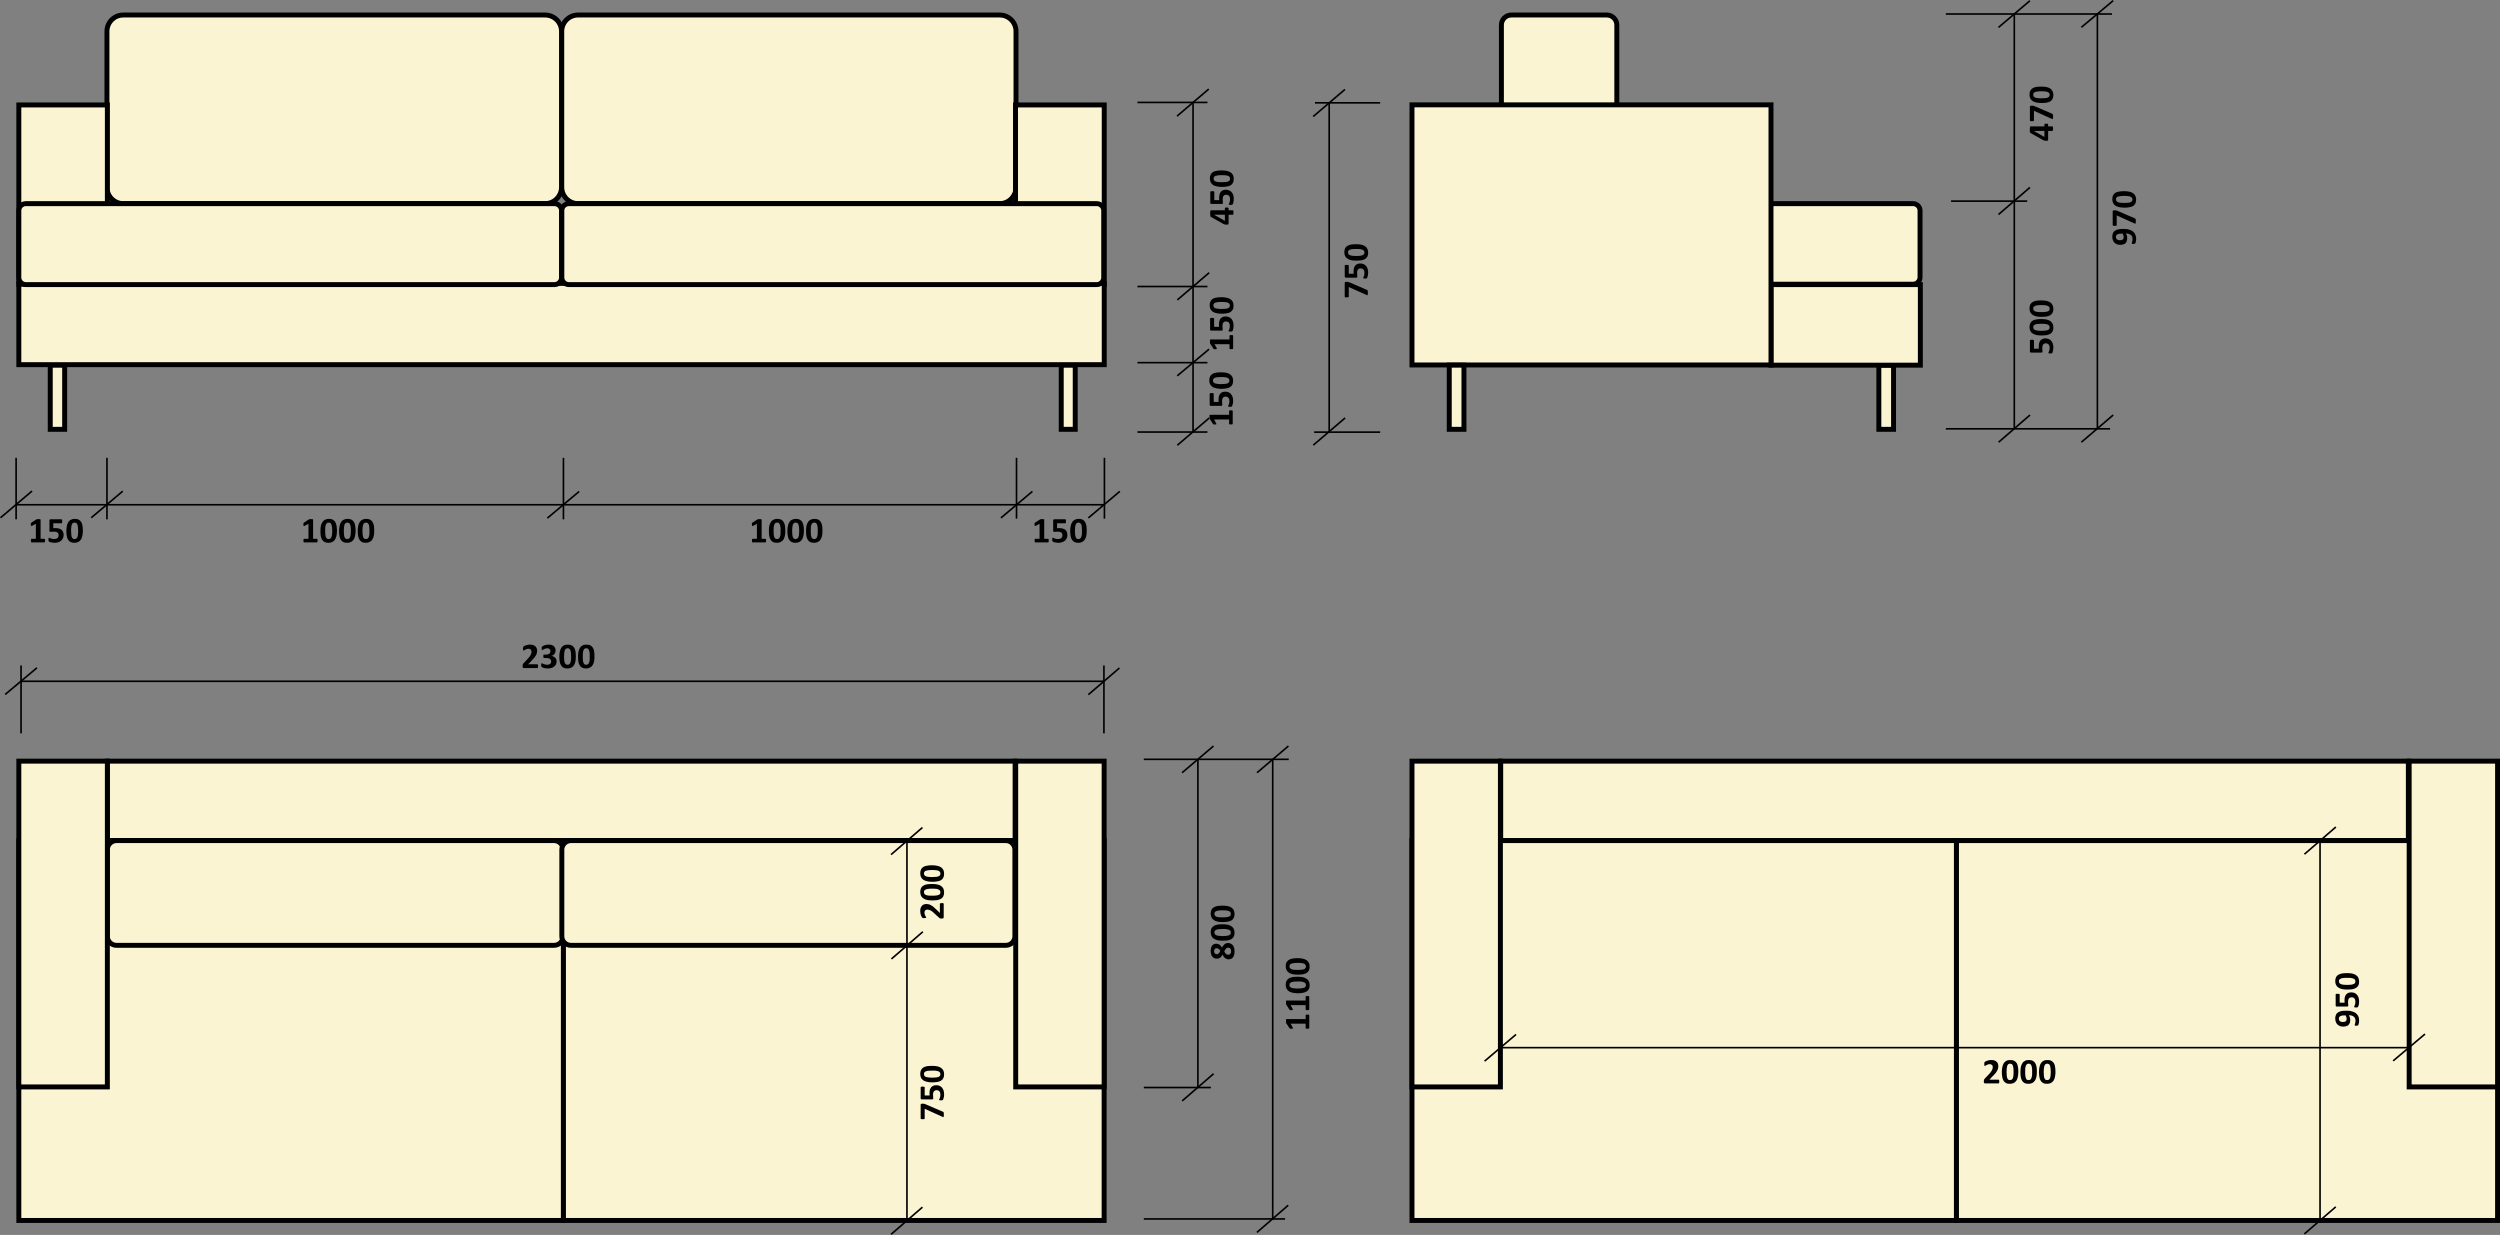 <?xml version="1.0" encoding="UTF-8"?> <svg xmlns="http://www.w3.org/2000/svg" xmlns:xlink="http://www.w3.org/1999/xlink" xml:space="preserve" width="256.269mm" height="126.594mm" version="1.1" style="shape-rendering:geometricPrecision; text-rendering:geometricPrecision; image-rendering:optimizeQuality; fill-rule:evenodd; clip-rule:evenodd" viewBox="0 0 24825 12263"><rect x="0" y="0" width="24825" height="12263" fill="#808080" stroke="none"/> <defs> <style type="text/css"> .str1 {stroke:black;stroke-width:16.4} .str0 {stroke:black;stroke-width:49.211} .fil3 {fill:none} .fil0 {fill:#FBF4D3} .fil4 {fill:black} .fil2 {fill:white} .fil1 {fill:#FBF4D3;fill-rule:nonzero} </style> </defs> <g id="Слой_x0020_1">  <path class="fil0 str0" d="M5578 311c0,-90 73,-162 162,-162l4187 0c90,0 162,72 162,162l0 1548c0,90 -72,163 -162,163l-4187 0c-89,0 -162,-73 -162,-163l0 -1548z"></path> <polygon class="fil1 str0" points="10538,4263 10677,4263 10677,3626 10538,3626 "></polygon> <polygon class="fil1 str0" points="499,4263 642,4263 642,3626 499,3626 "></polygon> <polygon class="fil2" points="10092,2822 10973,2822 10973,1042 10092,1042 "></polygon> <polygon class="fil0 str0" points="10084,2822 10965,2822 10965,1042 10084,1042 "></polygon> <path class="fil0 str0" d="M1062 311c0,-90 73,-162 162,-162l4189 0c90,0 163,72 163,162l0 1548c0,90 -73,163 -163,163l-4189 0c-89,0 -162,-73 -162,-163l0 -1548z"></path> <polygon class="fil0 str0" points="187,3621 10965,3621 10965,2814 187,2814 "></polygon> <polygon class="fil2" points="193,2822 1072,2822 1072,1042 193,1042 "></polygon> <polygon class="fil0 str0" points="187,2822 1066,2822 1066,1042 187,1042 "></polygon> <path class="fil2" d="M187 2091c0,-38 31,-69 70,-69l5249 0c38,0 70,31 70,69l0 665c0,38 -32,70 -70,70l-5249 0c-39,0 -70,-32 -70,-70l0 -665z"></path> <path class="fil0 str0" d="M187 2091c0,-38 31,-69 70,-69l5249 0c38,0 70,31 70,69l0 665c0,38 -32,70 -70,70l-5249 0c-39,0 -70,-32 -70,-70l0 -665z"></path> <path class="fil2" d="M5579 2091c0,-38 31,-69 70,-69l5242 0c38,0 69,31 69,69l0 665c0,38 -31,70 -69,70l-5242 0c-39,0 -70,-32 -70,-70l0 -665z"></path> <path class="fil0 str0" d="M5579 2091c0,-38 31,-69 70,-69l5242 0c38,0 69,31 69,69l0 665c0,38 -31,70 -69,70l-5242 0c-39,0 -70,-32 -70,-70l0 -665z"></path> <polygon class="fil0 str0" points="1066,8347 10080,8347 10080,7558 1066,7558 "></polygon> <polygon class="fil0 str0" points="5592,12119 10964,12119 10964,8347 5592,8347 "></polygon> <polygon class="fil0 str0" points="187,12119 5594,12119 5594,8347 187,8347 "></polygon> <path class="fil2" d="M1066 8437c0,-49 41,-90 90,-90l4346 0c50,0 90,41 90,90l0 860c0,50 -40,90 -90,90l-4346 0c-49,0 -90,-40 -90,-90l0 -860z"></path> <path class="fil0 str0" d="M1066 8437c0,-49 41,-90 90,-90l4346 0c50,0 90,41 90,90l0 860c0,50 -40,90 -90,90l-4346 0c-49,0 -90,-40 -90,-90l0 -860z"></path> <path class="fil2" d="M5579 8437c0,-49 40,-90 90,-90l4319 0c50,0 90,41 90,90l0 860c0,50 -40,90 -90,90l-4319 0c-50,0 -90,-40 -90,-90l0 -860z"></path> <path class="fil0 str0" d="M5579 8437c0,-49 40,-90 90,-90l4319 0c50,0 90,41 90,90l0 860c0,50 -40,90 -90,90l-4319 0c-50,0 -90,-40 -90,-90l0 -860z"></path> <polygon class="fil2" points="10080,10800 10958,10800 10958,7565 10080,7565 "></polygon> <polygon class="fil0 str0" points="10086,10793 10964,10793 10964,7558 10086,7558 "></polygon> <polygon class="fil2" points="182,10800 1061,10800 1061,7565 182,7565 "></polygon> <polygon class="fil0 str0" points="187,10793 1066,10793 1066,7558 187,7558 "></polygon> <polygon class="fil0 str0" points="18657,4263 18803,4263 18803,3626 18657,3626 "></polygon> <polygon class="fil0 str0" points="17586,3626 19069,3626 19069,2826 17586,2826 "></polygon> <path class="fil0 str0" d="M14567 2091c0,-38 31,-69 70,-69l4360 0c38,0 69,31 69,69l0 662c0,38 -31,69 -69,69l-4360 0c-39,0 -70,-31 -70,-69l0 -662z"></path> <path class="fil2" d="M15956 149c54,0 99,44 99,99l0 1681c0,55 -45,99 -99,99l-948 0c-55,0 -99,-44 -99,-99l0 -1681c0,-55 44,-99 99,-99l948 0z"></path> <path class="fil0 str0" d="M15956 149c54,0 99,44 99,99l0 1681c0,55 -45,99 -99,99l-948 0c-55,0 -99,-44 -99,-99l0 -1681c0,-55 44,-99 99,-99l948 0z"></path> <polygon class="fil2" points="14021,3624 17586,3624 17586,1041 14021,1041 "></polygon> <polygon class="fil0 str0" points="14021,3624 17586,3624 17586,1041 14021,1041 "></polygon> <polygon class="fil0 str0" points="14391,4263 14537,4263 14537,3626 14391,3626 "></polygon> <line class="fil3 str1" x1="5595" y1="4546" x2="5595" y2="5157"></line> <line class="fil3 str1" x1="10094" y1="4546" x2="10094" y2="5150"></line> <line class="fil3 str1" x1="159" y1="5012" x2="10964" y2="5012"></line> <line class="fil3 str1" x1="5751" y1="4880" x2="5435" y2="5145"></line> <path class="fil4" d="M3154 5368c0,3 -1,6 -1,8 0,3 -1,4 -1,6 -1,1 -2,2 -3,3 -1,0 -1,1 -3,1l-126 0c-1,0 -2,-1 -3,-1 0,-1 -1,-2 -2,-3 0,-2 -1,-3 -1,-6 -1,-2 -1,-5 -1,-8 0,-4 0,-6 1,-9 0,-2 0,-4 1,-5 1,-2 1,-3 2,-3 1,-1 2,-1 3,-1l43 0 0 -149 -37 20c-3,1 -5,2 -7,2 -1,1 -3,0 -4,-1 -1,-1 -1,-3 -2,-5 0,-2 0,-6 0,-10 0,-3 0,-6 0,-7 0,-2 0,-4 1,-5 0,-1 1,-2 2,-3 0,-1 2,-2 3,-3l49 -32c1,0 2,-1 2,-1 1,0 2,0 4,-1 1,0 3,0 5,0 3,0 6,0 9,0 5,0 9,0 11,0 3,0 5,1 7,1 1,0 2,1 2,2 1,0 1,1 1,2l0 190 37 0c2,0 3,0 3,1 1,0 2,1 3,3 0,1 1,3 1,5 0,3 1,5 1,9zm192 -98c0,18 -2,35 -5,50 -3,14 -8,27 -14,37 -7,11 -16,19 -26,24 -11,6 -24,9 -39,9 -16,0 -29,-3 -39,-8 -11,-6 -19,-14 -25,-24 -6,-10 -10,-22 -13,-37 -2,-14 -3,-31 -3,-49 0,-18 1,-35 4,-50 3,-14 8,-27 15,-37 7,-11 15,-19 26,-24 11,-6 24,-9 39,-9 16,0 29,3 39,8 10,6 18,14 24,24 6,10 11,22 13,37 2,14 4,31 4,49zm-47 2c0,-10 -1,-20 -1,-28 -1,-9 -2,-16 -3,-22 -1,-6 -3,-11 -5,-16 -1,-4 -4,-7 -6,-10 -3,-2 -6,-4 -9,-5 -3,-1 -7,-2 -11,-2 -7,0 -13,2 -17,5 -5,4 -8,9 -11,15 -3,7 -5,16 -6,26 -1,10 -1,21 -1,35 0,16 0,29 2,40 1,11 3,19 6,26 3,6 6,10 11,13 4,2 9,4 15,4 5,0 9,-1 12,-3 4,-1 7,-3 10,-6 2,-3 5,-7 6,-11 2,-5 4,-10 5,-16 1,-6 2,-13 2,-20 0,-7 1,-16 1,-25zm232 -2c0,18 -2,35 -5,50 -2,14 -7,27 -14,37 -7,11 -15,19 -26,24 -11,6 -24,9 -39,9 -16,0 -29,-3 -39,-8 -10,-6 -19,-14 -25,-24 -6,-10 -10,-22 -12,-37 -3,-14 -4,-31 -4,-49 0,-18 2,-35 5,-50 3,-14 8,-27 14,-37 7,-11 16,-19 26,-24 11,-6 24,-9 39,-9 16,0 29,3 39,8 11,6 19,14 25,24 6,10 10,22 12,37 3,14 4,31 4,49zm-47 2c0,-10 0,-20 -1,-28 0,-9 -1,-16 -3,-22 -1,-6 -2,-11 -4,-16 -2,-4 -4,-7 -7,-10 -2,-2 -5,-4 -9,-5 -3,-1 -7,-2 -11,-2 -7,0 -12,2 -17,5 -5,4 -8,9 -11,15 -2,7 -4,16 -5,26 -1,10 -2,21 -2,35 0,16 1,29 2,40 1,11 3,19 6,26 3,6 6,10 11,13 4,2 9,4 16,4 4,0 8,-1 12,-3 3,-1 6,-3 9,-6 3,-3 5,-7 7,-11 1,-5 3,-10 4,-16 1,-6 2,-13 2,-20 1,-7 1,-16 1,-25zm232 -2c0,18 -1,35 -4,50 -3,14 -8,27 -15,37 -6,11 -15,19 -26,24 -10,6 -23,9 -39,9 -16,0 -29,-3 -39,-8 -10,-6 -18,-14 -24,-24 -6,-10 -11,-22 -13,-37 -2,-14 -4,-31 -4,-49 0,-18 2,-35 5,-50 3,-14 8,-27 14,-37 7,-11 16,-19 26,-24 11,-6 24,-9 40,-9 15,0 28,3 39,8 10,6 18,14 24,24 6,10 10,22 13,37 2,14 3,31 3,49zm-47 2c0,-10 0,-20 -1,-28 0,-9 -1,-16 -2,-22 -2,-6 -3,-11 -5,-16 -2,-4 -4,-7 -7,-10 -2,-2 -5,-4 -8,-5 -4,-1 -7,-2 -11,-2 -7,0 -13,2 -18,5 -4,4 -8,9 -10,15 -3,7 -5,16 -6,26 -1,10 -2,21 -2,35 0,16 1,29 2,40 2,11 4,19 6,26 3,6 7,10 11,13 4,2 10,4 16,4 4,0 9,-1 12,-3 4,-1 7,-3 9,-6 3,-3 5,-7 7,-11 2,-5 3,-10 4,-16 1,-6 2,-13 3,-20 0,-7 0,-16 0,-25z"></path> <path class="fil4" d="M10414 5368c0,3 0,6 -1,8 0,3 0,4 -1,6 -1,1 -2,2 -2,3 -1,0 -2,1 -3,1l-127 0c-1,0 -1,-1 -2,-1 -1,-1 -2,-2 -2,-3 -1,-2 -2,-3 -2,-6 0,-2 0,-5 0,-8 0,-4 0,-6 0,-9 0,-2 1,-4 1,-5 1,-2 2,-3 3,-3 0,-1 1,-1 2,-1l43 0 0 -149 -37 20c-2,1 -5,2 -6,2 -2,1 -3,0 -4,-1 -1,-1 -2,-3 -2,-5 -1,-2 -1,-6 -1,-10 0,-3 0,-6 0,-7 0,-2 1,-4 1,-5 1,-1 1,-2 2,-3 1,-1 2,-2 3,-3l50 -32c0,0 1,-1 2,-1 1,0 2,0 3,-1 2,0 4,0 6,0 2,0 5,0 9,0 4,0 8,0 11,0 2,0 5,1 6,1 1,0 2,1 3,2 0,0 0,1 0,2l0 190 38 0c1,0 2,0 3,1 1,0 1,1 2,3 1,1 1,3 1,5 1,3 1,5 1,9zm185 -57c0,13 -2,24 -6,33 -5,10 -11,18 -18,25 -8,7 -18,12 -29,15 -11,4 -23,6 -37,6 -7,0 -13,-1 -20,-2 -6,-1 -12,-2 -17,-3 -5,-1 -9,-3 -12,-4 -4,-2 -6,-3 -7,-4 -1,0 -1,-1 -2,-2 0,-2 -1,-3 -1,-4 0,-2 -1,-4 -1,-6 0,-2 0,-5 0,-8 0,-3 0,-6 0,-8 1,-3 1,-4 2,-6 0,-1 1,-2 1,-3 1,0 2,-1 3,-1 1,0 3,1 5,2 3,2 6,3 10,5 4,2 9,3 14,4 6,2 13,2 21,2 7,0 13,0 18,-2 6,-1 11,-3 15,-7 3,-3 7,-7 9,-11 2,-5 3,-11 3,-17 0,-6 -1,-11 -3,-15 -2,-5 -4,-9 -8,-12 -4,-3 -9,-5 -15,-7 -6,-1 -13,-2 -22,-2 -7,0 -13,0 -18,1 -6,1 -11,1 -16,1 -4,0 -6,-1 -8,-2 -1,-2 -2,-5 -2,-10l0 -99c0,-5 1,-8 3,-10 2,-2 5,-4 9,-4l108 0c1,0 2,1 3,2 1,0 2,1 3,3 0,1 1,3 1,6 0,3 0,6 0,9 0,7 0,12 -1,16 -2,3 -4,4 -6,4l-81 0 0 49c4,0 8,0 12,-1 4,0 8,0 13,0 12,0 23,2 33,5 9,3 18,7 24,12 7,6 12,13 15,21 3,9 5,18 5,29zm192 -41c0,18 -1,35 -4,50 -3,14 -8,27 -15,37 -6,11 -15,19 -26,24 -10,6 -23,9 -39,9 -16,0 -29,-3 -39,-8 -10,-6 -18,-14 -24,-24 -6,-10 -10,-22 -13,-37 -2,-14 -4,-31 -4,-49 0,-18 2,-35 5,-50 3,-14 8,-27 15,-37 6,-11 15,-19 26,-24 10,-6 23,-9 39,-9 15,0 28,3 39,8 10,6 18,14 24,24 6,10 10,22 13,37 2,14 3,31 3,49zm-47 2c0,-10 0,-20 -1,-28 0,-9 -1,-16 -2,-22 -2,-6 -3,-11 -5,-16 -2,-4 -4,-7 -7,-10 -2,-2 -5,-4 -8,-5 -4,-1 -7,-2 -11,-2 -7,0 -13,2 -18,5 -4,4 -8,9 -10,15 -3,7 -5,16 -6,26 -1,10 -2,21 -2,35 0,16 1,29 2,40 2,11 4,19 6,26 3,6 7,10 11,13 5,2 10,4 16,4 5,0 9,-1 12,-3 4,-1 7,-3 9,-6 3,-3 5,-7 7,-11 2,-5 3,-10 4,-16 2,-6 2,-13 3,-20 0,-7 0,-16 0,-25z"></path> <line class="fil3 str1" x1="10967" y1="4546" x2="10967" y2="5150"></line> <line class="fil3 str1" x1="10252" y1="4879" x2="9939" y2="5143"></line> <path class="fil4" d="M7607 5368c0,3 0,6 0,8 -1,3 -1,4 -2,6 -1,1 -1,2 -2,3 -1,0 -2,1 -3,1l-126 0c-1,0 -2,-1 -3,-1 -1,-1 -2,-2 -2,-3 -1,-2 -1,-3 -2,-6 0,-2 0,-5 0,-8 0,-4 0,-6 0,-9 1,-2 1,-4 2,-5 0,-2 1,-3 2,-3 1,-1 2,-1 3,-1l42 0 0 -149 -36 20c-3,1 -5,2 -7,2 -2,1 -3,0 -4,-1 -1,-1 -2,-3 -2,-5 -1,-2 -1,-6 -1,-10 0,-3 0,-6 0,-7 1,-2 1,-4 1,-5 1,-1 1,-2 2,-3 1,-1 2,-2 4,-3l49 -32c0,0 1,-1 2,-1 1,0 2,0 4,-1 1,0 3,0 5,0 2,0 5,0 9,0 4,0 8,0 11,0 3,0 5,1 6,1 2,0 3,1 3,2 0,0 1,1 1,2l0 190 37 0c1,0 2,0 3,1 1,0 2,1 2,3 1,1 1,3 2,5 0,3 0,5 0,9zm191 -98c0,18 -1,35 -4,50 -3,14 -8,27 -14,37 -7,11 -16,19 -27,24 -10,6 -23,9 -39,9 -15,0 -28,-3 -39,-8 -10,-6 -18,-14 -24,-24 -6,-10 -10,-22 -13,-37 -2,-14 -3,-31 -3,-49 0,-18 1,-35 4,-50 3,-14 8,-27 15,-37 6,-11 15,-19 26,-24 10,-6 23,-9 39,-9 15,0 28,3 39,8 10,6 18,14 24,24 6,10 10,22 13,37 2,14 3,31 3,49zm-47 2c0,-10 0,-20 0,-28 -1,-9 -2,-16 -3,-22 -1,-6 -3,-11 -5,-16 -2,-4 -4,-7 -6,-10 -3,-2 -6,-4 -9,-5 -4,-1 -7,-2 -11,-2 -7,0 -13,2 -17,5 -5,4 -9,9 -11,15 -3,7 -5,16 -6,26 -1,10 -1,21 -1,35 0,16 0,29 1,40 2,11 4,19 7,26 2,6 6,10 10,13 5,2 10,4 16,4 5,0 9,-1 12,-3 4,-1 7,-3 10,-6 2,-3 4,-7 6,-11 2,-5 3,-10 5,-16 1,-6 1,-13 2,-20 0,-7 0,-16 0,-25zm232 -2c0,18 -2,35 -5,50 -3,14 -7,27 -14,37 -7,11 -15,19 -26,24 -11,6 -24,9 -39,9 -16,0 -29,-3 -39,-8 -10,-6 -19,-14 -25,-24 -6,-10 -10,-22 -12,-37 -3,-14 -4,-31 -4,-49 0,-18 2,-35 5,-50 3,-14 7,-27 14,-37 7,-11 15,-19 26,-24 11,-6 24,-9 39,-9 16,0 29,3 39,8 11,6 19,14 25,24 6,10 10,22 12,37 3,14 4,31 4,49zm-47 2c0,-10 0,-20 -1,-28 -1,-9 -1,-16 -3,-22 -1,-6 -2,-11 -4,-16 -2,-4 -4,-7 -7,-10 -3,-2 -5,-4 -9,-5 -3,-1 -7,-2 -11,-2 -7,0 -12,2 -17,5 -5,4 -8,9 -11,15 -2,7 -4,16 -5,26 -1,10 -2,21 -2,35 0,16 1,29 2,40 1,11 3,19 6,26 3,6 6,10 11,13 4,2 9,4 16,4 4,0 8,-1 12,-3 3,-1 6,-3 9,-6 3,-3 5,-7 7,-11 1,-5 3,-10 4,-16 1,-6 2,-13 2,-20 1,-7 1,-16 1,-25zm231 -2c0,18 -1,35 -4,50 -3,14 -8,27 -15,37 -6,11 -15,19 -26,24 -10,6 -23,9 -39,9 -15,0 -28,-3 -39,-8 -10,-6 -18,-14 -24,-24 -6,-10 -10,-22 -13,-37 -2,-14 -3,-31 -3,-49 0,-18 1,-35 4,-50 3,-14 8,-27 15,-37 6,-11 15,-19 26,-24 10,-6 23,-9 39,-9 15,0 28,3 39,8 10,6 18,14 24,24 6,10 10,22 13,37 2,14 3,31 3,49zm-47 2c0,-10 0,-20 0,-28 -1,-9 -2,-16 -3,-22 -1,-6 -3,-11 -5,-16 -2,-4 -4,-7 -6,-10 -3,-2 -6,-4 -9,-5 -4,-1 -7,-2 -11,-2 -7,0 -13,2 -18,5 -4,4 -8,9 -10,15 -3,7 -5,16 -6,26 -1,10 -1,21 -1,35 0,16 0,29 1,40 2,11 4,19 7,26 2,6 6,10 10,13 5,2 10,4 16,4 5,0 9,-1 12,-3 4,-1 7,-3 10,-6 2,-3 4,-7 6,-11 2,-5 3,-10 5,-16 1,-6 1,-13 2,-20 0,-7 0,-16 0,-25z"></path> <line class="fil3 str1" x1="1062" y1="4546" x2="1062" y2="5157"></line> <line class="fil3 str1" x1="160" y1="4546" x2="160" y2="5157"></line> <line class="fil3 str1" x1="1219" y1="4877" x2="906" y2="5141"></line> <line class="fil3 str1" x1="318" y1="4876" x2="5" y2="5141"></line> <path class="fil4" d="M447 5368c0,3 0,6 0,8 -1,3 -1,4 -2,6 -1,1 -1,2 -2,3 -1,0 -2,1 -3,1l-126 0c-1,0 -2,-1 -3,-1 -1,-1 -2,-2 -2,-3 -1,-2 -1,-3 -2,-6 0,-2 0,-5 0,-8 0,-4 0,-6 0,-9 0,-2 1,-4 2,-5 0,-2 1,-3 2,-3 1,-1 2,-1 3,-1l42 0 0 -149 -37 20c-2,1 -4,2 -6,2 -2,1 -3,0 -4,-1 -1,-1 -2,-3 -2,-5 -1,-2 -1,-6 -1,-10 0,-3 0,-6 0,-7 0,-2 1,-4 1,-5 1,-1 1,-2 2,-3 1,-1 2,-2 4,-3l49 -32c0,0 1,-1 2,-1 1,0 2,0 3,-1 2,0 4,0 6,0 2,0 5,0 9,0 4,0 8,0 11,0 3,0 5,1 6,1 2,0 2,1 3,2 0,0 1,1 1,2l0 190 37 0c1,0 2,0 3,1 1,0 2,1 2,3 1,1 1,3 2,5 0,3 0,5 0,9zm185 -57c0,13 -3,24 -7,33 -4,10 -10,18 -18,25 -8,7 -17,12 -28,15 -11,4 -24,6 -37,6 -7,0 -14,-1 -20,-2 -7,-1 -12,-2 -18,-3 -5,-1 -9,-3 -12,-4 -3,-2 -5,-3 -6,-4 -1,0 -2,-1 -3,-2 0,-2 0,-3 -1,-4 0,-2 0,-4 0,-6 0,-2 -1,-5 -1,-8 0,-3 1,-6 1,-8 0,-3 0,-4 1,-6 1,-1 1,-2 2,-3 1,0 1,-1 2,-1 1,0 3,1 6,2 2,2 5,3 9,5 4,2 9,3 15,4 5,2 12,2 20,2 7,0 13,0 19,-2 5,-1 10,-3 14,-7 4,-3 7,-7 9,-11 2,-5 3,-11 3,-17 0,-6 -1,-11 -2,-15 -2,-5 -5,-9 -9,-12 -4,-3 -8,-5 -14,-7 -6,-1 -14,-2 -22,-2 -7,0 -13,0 -19,1 -6,1 -11,1 -16,1 -3,0 -6,-1 -7,-2 -2,-2 -2,-5 -2,-10l0 -99c0,-5 0,-8 2,-10 2,-2 5,-4 9,-4l109 0c1,0 2,1 3,2 0,0 1,1 2,3 1,1 1,3 1,6 1,3 1,6 1,9 0,7 -1,12 -2,16 -1,3 -3,4 -5,4l-82 0 0 49c4,0 8,0 12,-1 4,0 9,0 13,0 13,0 24,2 33,5 10,3 18,7 24,12 7,6 12,13 15,21 4,9 6,18 6,29zm191 -41c0,18 -2,35 -5,50 -3,14 -7,27 -14,37 -7,11 -15,19 -26,24 -11,6 -24,9 -39,9 -16,0 -29,-3 -39,-8 -10,-6 -19,-14 -25,-24 -6,-10 -10,-22 -12,-37 -3,-14 -4,-31 -4,-49 0,-18 2,-35 5,-50 3,-14 7,-27 14,-37 7,-11 15,-19 26,-24 11,-6 24,-9 39,-9 16,0 29,3 39,8 10,6 19,14 25,24 6,10 10,22 12,37 3,14 4,31 4,49zm-47 2c0,-10 0,-20 -1,-28 -1,-9 -2,-16 -3,-22 -1,-6 -3,-11 -4,-16 -2,-4 -4,-7 -7,-10 -3,-2 -6,-4 -9,-5 -3,-1 -7,-2 -11,-2 -7,0 -13,2 -17,5 -5,4 -8,9 -11,15 -3,7 -4,16 -5,26 -2,10 -2,21 -2,35 0,16 1,29 2,40 1,11 3,19 6,26 3,6 6,10 11,13 4,2 9,4 15,4 5,0 9,-1 13,-3 3,-1 6,-3 9,-6 3,-3 5,-7 7,-11 1,-5 3,-10 4,-16 1,-6 2,-13 2,-20 1,-7 1,-16 1,-25z"></path> <line class="fil3 str1" x1="11847" y1="4293" x2="11847" y2="1018"></line> <line class="fil3 str1" x1="12003" y1="884" x2="11688" y2="1153"></line> <line class="fil3 str1" x1="11295" y1="4290" x2="11990" y2="4290"></line> <line class="fil3 str1" x1="11295" y1="3601" x2="11990" y2="3601"></line> <line class="fil3 str1" x1="11295" y1="2845" x2="11990" y2="2845"></line> <line class="fil3 str1" x1="11295" y1="1017" x2="11990" y2="1017"></line> <path class="fil4" d="M12223 4074c4,0 6,0 9,1 2,0 4,1 5,1 1,1 2,2 3,3 1,0 1,1 1,2l0 127c0,1 0,2 -1,2 -1,1 -2,2 -3,3 -1,0 -3,1 -5,1 -3,0 -5,1 -9,1 -3,0 -6,0 -8,-1 -3,0 -5,-1 -6,-1 -1,-1 -2,-2 -3,-2 -1,-1 -1,-2 -1,-3l0 -43 -149 0 20 37c2,3 2,5 3,7 0,1 0,3 -1,4 -1,1 -3,1 -6,2 -2,0 -6,0 -10,0 -3,0 -5,0 -7,0 -2,0 -3,0 -5,-1 -1,0 -2,-1 -3,-2 -1,-1 -2,-2 -3,-3l-31 -49c-1,-1 -1,-2 -2,-3 0,0 0,-2 0,-3 0,-1 -1,-3 -1,-6 0,-2 0,-5 0,-9 0,-4 0,-8 1,-10 0,-3 0,-5 0,-7 1,-1 1,-2 2,-3 1,0 2,0 3,0l189 0 0 -38c0,-1 0,-2 1,-3 1,0 2,-1 3,-2 1,-1 3,-1 6,-1 2,-1 5,-1 8,-1zm-56 -185c12,0 23,2 33,6 10,5 18,11 24,19 7,8 12,17 16,28 3,11 5,23 5,37 0,7 0,14 -1,20 -1,6 -2,12 -4,17 -1,5 -2,9 -4,13 -1,3 -2,5 -3,6 -1,1 -2,2 -3,2 -1,1 -2,1 -4,1 -1,1 -3,1 -5,1 -3,0 -5,0 -8,0 -4,0 -6,0 -9,0 -2,-1 -4,-1 -5,-1 -2,-1 -3,-2 -3,-2 -1,-1 -1,-2 -1,-3 0,-1 0,-3 2,-5 1,-3 3,-6 4,-10 2,-4 3,-8 5,-14 1,-6 2,-13 2,-20 0,-7 -1,-14 -2,-19 -2,-6 -4,-11 -7,-14 -3,-4 -7,-7 -12,-9 -5,-3 -10,-4 -17,-4 -6,0 -11,1 -15,3 -4,2 -8,5 -11,8 -3,4 -6,9 -7,15 -2,6 -2,13 -2,22 0,7 0,13 1,19 0,5 1,11 1,16 0,3 -1,5 -3,7 -2,1 -5,2 -9,2l-100 0c-5,0 -8,-1 -10,-3 -2,-2 -3,-4 -3,-8l0 -109c0,-1 0,-2 1,-3 1,-1 2,-2 3,-2 2,-1 4,-1 6,-2 3,0 6,0 10,0 7,0 12,0 15,2 3,1 5,3 5,5l0 81 49 0c-1,-4 -1,-8 -1,-12 0,-4 0,-8 0,-13 0,-12 1,-23 4,-33 3,-9 7,-17 13,-24 5,-6 12,-11 21,-15 8,-3 18,-5 29,-5zm-41 -192c18,0 34,1 49,4 15,3 27,8 38,15 10,6 18,15 24,26 5,11 8,24 8,39 0,16 -3,29 -8,39 -5,10 -13,18 -23,24 -10,6 -23,11 -37,13 -15,2 -31,4 -50,4 -18,0 -34,-2 -49,-5 -15,-3 -28,-8 -38,-14 -10,-7 -18,-16 -24,-26 -5,-11 -8,-24 -8,-39 0,-16 3,-29 8,-39 5,-11 13,-19 23,-25 10,-6 22,-10 37,-13 15,-2 31,-3 50,-3zm2 47c-11,0 -21,0 -29,1 -8,0 -15,1 -22,2 -6,2 -11,3 -15,5 -4,2 -8,4 -10,7 -3,2 -5,5 -6,9 -1,3 -1,7 -1,11 0,7 1,12 5,17 3,4 8,8 15,11 7,2 15,4 25,5 10,1 22,2 35,2 16,0 30,-1 40,-2 11,-1 20,-3 26,-6 6,-3 11,-7 13,-11 3,-4 4,-10 4,-16 0,-4 -1,-8 -2,-12 -2,-3 -4,-7 -7,-9 -3,-3 -6,-5 -11,-7 -4,-2 -10,-3 -16,-4 -5,-1 -12,-2 -20,-3 -7,0 -15,0 -24,0z"></path> <path class="fil4" d="M12228 3327c3,0 6,0 8,0 2,1 4,1 5,2 2,1 3,1 3,2 1,1 1,2 1,3l0 126c0,1 0,2 -1,3 0,1 -1,2 -3,2 -1,1 -3,1 -5,2 -2,0 -5,0 -8,0 -4,0 -7,0 -9,0 -2,-1 -4,-1 -6,-2 -1,0 -2,-1 -3,-2 0,-1 -1,-2 -1,-3l0 -42 -149 0 21 36c1,3 2,5 2,7 0,2 0,3 -1,4 -1,1 -3,2 -5,2 -3,1 -6,1 -11,1 -3,0 -5,0 -7,0 -2,-1 -3,-1 -4,-1 -2,-1 -3,-1 -4,-2 0,-1 -1,-2 -2,-4l-32 -49c-1,0 -1,-1 -1,-2 -1,-1 -1,-2 -1,-4 0,-1 0,-3 0,-5 0,-2 0,-5 0,-9 0,-5 0,-8 0,-11 0,-3 0,-5 1,-6 0,-2 1,-3 1,-3 1,-1 2,-1 3,-1l189 0 0 -37c0,-1 1,-2 1,-3 1,-1 2,-2 3,-2 2,-1 4,-1 6,-2 2,0 5,0 9,0zm-57 -185c12,0 23,2 33,7 10,4 18,10 25,18 6,8 11,17 15,28 4,11 5,24 5,37 0,7 0,14 -1,20 -1,7 -2,12 -3,17 -2,6 -3,10 -4,13 -2,3 -3,5 -4,6 -1,1 -2,2 -3,3 -1,0 -2,0 -4,1 -1,0 -3,0 -5,0 -2,0 -5,0 -8,0 -3,0 -6,0 -9,0 -2,0 -4,-1 -5,-1 -2,-1 -3,-1 -3,-2 -1,-1 -1,-1 -1,-2 0,-2 1,-3 2,-6 1,-2 3,-5 5,-9 1,-4 3,-9 4,-15 1,-5 2,-12 2,-20 0,-7 -1,-13 -2,-19 -1,-5 -4,-10 -7,-14 -3,-4 -7,-7 -12,-9 -4,-2 -10,-3 -17,-3 -5,0 -10,1 -15,2 -4,2 -8,5 -11,9 -3,3 -5,8 -7,14 -1,6 -2,14 -2,22 0,7 0,13 1,19 1,6 1,11 1,16 0,3 -1,6 -3,7 -1,2 -4,2 -9,2l-100 0c-4,0 -8,0 -10,-2 -2,-2 -3,-5 -3,-9l0 -109c0,-1 1,-2 1,-3 1,-1 2,-1 4,-2 1,-1 3,-1 6,-1 2,-1 5,-1 9,-1 7,0 12,1 15,2 3,1 5,3 5,5l0 82 49 0c0,-4 -1,-8 -1,-12 0,-5 0,-9 0,-13 0,-13 1,-24 4,-33 3,-10 7,-18 13,-25 6,-6 13,-11 21,-15 8,-3 18,-5 29,-5zm-41 -191c18,0 35,2 49,5 15,3 28,7 38,14 10,7 18,15 24,26 6,11 8,24 8,39 0,16 -2,29 -8,39 -5,10 -13,19 -23,25 -10,6 -22,10 -37,12 -15,3 -31,4 -49,4 -19,0 -35,-2 -50,-5 -15,-3 -27,-7 -38,-14 -10,-7 -18,-15 -24,-26 -5,-11 -8,-24 -8,-39 0,-16 3,-29 8,-39 6,-11 13,-19 23,-25 10,-6 23,-10 37,-12 15,-3 31,-4 50,-4zm2 47c-11,0 -20,0 -29,1 -8,1 -15,1 -21,3 -6,1 -12,2 -16,4 -4,2 -8,4 -10,7 -3,3 -4,5 -6,9 -1,3 -1,7 -1,11 0,7 2,12 5,17 3,5 8,8 15,11 7,2 15,4 25,5 10,1 22,2 35,2 17,0 30,-1 41,-2 10,-1 19,-3 25,-6 7,-3 11,-6 13,-11 3,-4 4,-9 4,-16 0,-4 0,-8 -2,-12 -1,-3 -4,-6 -7,-9 -3,-3 -6,-5 -11,-7 -4,-1 -9,-3 -15,-4 -6,-1 -13,-2 -20,-2 -8,-1 -16,-1 -25,-1z"></path> <path class="fil4" d="M12182 2060c6,0 10,1 13,2 3,1 5,3 5,5l0 21 41 0c2,0 3,0 3,1 1,0 2,2 3,3 0,2 1,5 1,7 0,3 0,7 0,11 0,5 0,8 0,11 0,3 -1,5 -1,7 -1,2 -2,3 -3,3 0,1 -1,1 -3,1l-41 0 0 88c0,2 0,3 -1,4 0,2 -1,3 -3,4 -1,1 -3,1 -6,2 -3,0 -6,0 -11,0 -4,0 -7,0 -10,0 -3,0 -5,0 -7,-1 -3,0 -5,-1 -7,-2 -2,0 -4,-1 -6,-3l-126 -71c-1,0 -2,-1 -2,-3 -1,-1 -2,-3 -2,-6 -1,-2 -1,-5 -1,-9 -1,-4 -1,-9 -1,-14 0,-6 0,-12 1,-16 0,-4 0,-7 1,-10 1,-3 2,-4 2,-6 1,-1 3,-1 4,-1l138 0 0 -21c0,-2 1,-3 4,-5 3,-1 8,-2 15,-2zm-125 72l0 1 106 60 0 -61 -106 0zm116 -248c12,0 23,2 33,7 10,4 18,10 25,18 6,8 12,17 15,28 4,11 5,24 5,37 0,7 0,14 -1,20 -1,7 -2,12 -3,17 -2,5 -3,10 -4,13 -2,3 -3,5 -4,6 -1,1 -2,2 -3,2 -1,1 -2,1 -3,2 -2,0 -4,0 -6,0 -2,0 -5,0 -8,0 -3,0 -6,0 -8,0 -3,0 -5,-1 -6,-1 -1,-1 -2,-1 -3,-2 -1,-1 -1,-1 -1,-2 0,-2 1,-3 2,-6 2,-2 3,-5 5,-9 1,-4 3,-9 4,-15 2,-5 2,-12 2,-20 0,-7 0,-13 -2,-19 -1,-5 -4,-10 -7,-14 -3,-4 -7,-7 -11,-9 -5,-2 -11,-3 -17,-3 -6,0 -11,1 -16,2 -4,2 -8,5 -11,9 -3,3 -5,8 -7,14 -1,6 -2,14 -2,22 0,7 0,13 1,19 1,6 1,11 1,16 0,3 -1,6 -2,7 -2,2 -5,2 -10,2l-99 0c-5,0 -9,-1 -11,-2 -2,-2 -3,-5 -3,-9l0 -109c0,-1 1,-2 1,-3 1,-1 2,-1 4,-2 1,-1 3,-1 6,-1 2,-1 5,-1 9,-1 7,0 12,1 15,2 4,1 5,3 5,5l0 82 49 0c0,-4 -1,-8 -1,-13 0,-4 0,-8 0,-12 0,-13 2,-24 4,-33 3,-10 8,-18 13,-25 6,-6 13,-11 21,-15 8,-3 18,-5 29,-5zm-41 -192c18,0 35,2 50,5 14,3 27,7 37,14 11,7 19,15 24,26 6,11 8,24 8,39 0,16 -2,29 -8,39 -5,11 -13,19 -23,25 -10,6 -22,10 -37,12 -14,3 -31,4 -49,4 -18,0 -35,-1 -50,-5 -15,-3 -27,-7 -38,-14 -10,-7 -18,-15 -23,-26 -6,-11 -9,-24 -9,-39 0,-16 3,-29 8,-39 6,-10 13,-19 23,-25 11,-6 23,-10 37,-12 15,-3 32,-4 50,-4zm2 47c-11,0 -20,0 -29,1 -8,1 -15,2 -21,3 -6,1 -12,3 -16,4 -4,2 -7,4 -10,7 -2,3 -4,6 -5,9 -1,3 -2,7 -2,11 0,7 2,13 5,17 3,5 9,8 15,11 7,3 15,4 25,6 10,1 22,1 35,1 17,0 30,-1 41,-2 11,-1 19,-3 25,-6 7,-3 11,-6 14,-11 2,-4 3,-9 3,-15 0,-5 0,-9 -2,-13 -1,-3 -3,-6 -6,-9 -3,-3 -7,-5 -12,-7 -4,-1 -9,-3 -15,-4 -6,-1 -13,-2 -20,-2 -8,-1 -16,-1 -25,-1z"></path> <line class="fil3 str1" x1="12007" y1="2708" x2="11691" y2="2978"></line> <line class="fil3 str1" x1="12006" y1="3467" x2="11690" y2="3732"></line> <line class="fil3 str1" x1="12007" y1="4151" x2="11691" y2="4421"></line> <line class="fil3 str1" x1="13049" y1="4291" x2="13705" y2="4291"></line> <line class="fil3 str1" x1="13058" y1="1021" x2="13705" y2="1021"></line> <line class="fil3 str1" x1="13199" y1="4293" x2="13199" y2="1024"></line> <line class="fil3 str1" x1="13355" y1="888" x2="13040" y2="1157"></line> <line class="fil3 str1" x1="13357" y1="4150" x2="13041" y2="4420"></line> <path class="fil4" d="M13373 2799c3,0 6,0 9,0 2,0 5,1 7,1 2,0 4,1 6,2 2,0 4,1 6,2l174 75c2,1 3,2 4,3 1,1 2,3 2,5 1,2 1,4 1,7 1,4 1,7 1,12 0,6 -1,11 -1,15 0,4 -1,6 -2,8 -1,2 -2,3 -3,3 -2,0 -3,-1 -5,-2l-179 -80 0 96c0,2 -1,4 -4,5 -4,1 -9,2 -16,2 -3,0 -6,0 -9,0 -3,-1 -5,-1 -6,-2 -2,-1 -3,-1 -4,-2 -1,-1 -1,-2 -1,-3l0 -136c0,-2 0,-4 1,-5 0,-2 1,-3 2,-4 2,-1 4,-1 6,-2 3,0 6,0 11,0zm134 -183c13,0 24,2 34,7 9,4 17,10 24,18 7,8 12,17 15,28 4,11 6,23 6,37 0,7 -1,13 -2,20 0,6 -2,12 -3,17 -1,5 -3,9 -4,12 -1,4 -3,6 -3,7 -1,1 -2,1 -3,2 -1,0 -3,1 -4,1 -2,0 -3,1 -6,1 -2,0 -5,0 -8,0 -3,0 -6,0 -8,0 -2,-1 -4,-1 -6,-2 -1,0 -2,-1 -3,-1 0,-1 0,-2 0,-3 0,-1 0,-3 2,-5 1,-3 2,-6 4,-10 2,-4 3,-9 5,-14 1,-6 2,-13 2,-21 0,-6 -1,-13 -2,-18 -2,-6 -4,-11 -7,-14 -3,-4 -7,-7 -12,-9 -5,-3 -10,-4 -17,-4 -6,0 -11,1 -15,3 -5,2 -8,5 -11,8 -3,4 -6,9 -7,15 -2,6 -2,13 -2,22 0,7 0,13 1,19 0,5 1,10 1,15 0,4 -1,6 -3,8 -2,1 -5,2 -9,2l-100 0c-4,0 -8,-1 -10,-3 -2,-2 -3,-5 -3,-9l0 -108c0,-1 0,-2 1,-3 1,-1 2,-2 4,-2 1,-1 3,-1 6,-2 2,0 5,0 9,0 7,0 12,1 15,2 3,1 5,3 5,5l0 81 49 0c-1,-4 -1,-8 -1,-12 0,-4 0,-8 0,-13 0,-12 1,-23 4,-33 3,-9 7,-17 13,-24 5,-6 12,-11 21,-15 8,-3 18,-5 28,-5zm-41 -191c19,0 35,1 50,4 15,3 27,8 38,15 10,6 18,15 23,26 6,10 9,23 9,39 0,15 -3,28 -8,39 -6,10 -13,18 -23,24 -11,6 -23,10 -37,13 -15,2 -31,3 -50,3 -18,0 -34,-1 -49,-4 -15,-3 -27,-8 -38,-15 -10,-6 -18,-15 -24,-26 -5,-10 -8,-23 -8,-39 0,-15 3,-28 8,-39 5,-10 13,-18 23,-24 10,-6 23,-10 37,-13 15,-2 31,-3 49,-3zm3 47c-11,0 -21,0 -29,1 -8,0 -15,1 -22,2 -6,2 -11,3 -15,5 -4,2 -8,4 -10,7 -3,2 -5,5 -6,8 -1,4 -1,7 -1,11 0,7 1,13 5,18 3,4 8,8 15,10 7,3 15,5 25,6 10,1 22,2 35,2 16,0 30,-1 40,-2 11,-2 19,-4 26,-7 6,-2 10,-6 13,-10 3,-5 4,-10 4,-16 0,-5 -1,-9 -2,-12 -2,-4 -4,-7 -7,-9 -3,-3 -7,-5 -11,-7 -5,-2 -10,-3 -16,-4 -6,-1 -12,-2 -20,-3 -7,0 -15,0 -24,0z"></path> <line class="fil3 str1" x1="19322" y1="4258" x2="20953" y2="4258"></line> <line class="fil3 str1" x1="19322" y1="139" x2="20972" y2="139"></line> <line class="fil3 str1" x1="20002" y1="4260" x2="20002" y2="138"></line> <line class="fil3 str1" x1="20157" y1="7" x2="19845" y2="272"></line> <path class="fil4" d="M21083 2273c9,0 19,1 29,1 10,1 20,3 29,6 10,3 19,6 27,11 9,4 16,10 23,18 6,7 11,16 15,27 4,10 6,23 6,37 0,5 -1,10 -1,15 -1,5 -2,10 -3,14 -1,4 -2,7 -3,10 -2,3 -3,5 -4,7 -1,1 -3,2 -5,2 -3,1 -6,1 -10,1 -4,0 -7,0 -10,0 -2,0 -4,0 -5,-1 -1,-1 -2,-1 -3,-2 0,-1 0,-2 0,-3 0,-1 0,-3 1,-6 1,-2 2,-5 3,-9 1,-4 2,-8 3,-13 0,-4 1,-10 1,-16 0,-9 -2,-18 -5,-25 -4,-6 -9,-12 -15,-16 -6,-4 -13,-8 -21,-10 -7,-2 -16,-3 -25,-3 4,6 7,12 9,20 3,7 4,16 4,26 0,12 -1,22 -5,31 -3,8 -7,15 -13,21 -6,5 -14,9 -22,11 -9,3 -19,4 -29,4 -12,0 -22,-2 -32,-5 -10,-4 -18,-9 -25,-16 -7,-6 -12,-15 -16,-25 -4,-10 -6,-21 -6,-34 0,-11 1,-20 4,-28 2,-8 6,-15 10,-21 5,-5 10,-10 17,-14 7,-4 14,-7 22,-9 8,-2 16,-4 26,-5 9,0 19,-1 29,-1zm-6 46c-13,0 -24,1 -32,2 -9,2 -15,4 -20,7 -5,2 -9,6 -11,10 -2,4 -3,9 -3,15 0,6 1,10 3,14 2,4 4,8 8,10 3,3 8,5 12,6 5,2 10,2 16,2 7,0 12,0 17,-1 5,-2 8,-3 12,-6 3,-2 5,-5 7,-9 1,-4 2,-9 2,-14 0,-7 -1,-14 -3,-20 -2,-6 -5,-11 -8,-16zm-78 -231c3,0 6,1 9,1 2,0 4,0 7,1 2,0 4,1 6,1 2,1 4,2 6,3l174 75c2,1 3,2 4,3 1,1 2,3 2,5 1,2 1,4 1,7 1,3 1,7 1,12 0,6 -1,11 -1,15 0,3 -1,6 -2,8 -1,1 -2,2 -3,2 -2,1 -3,0 -5,-1l-179 -81 0 96c0,3 -1,5 -4,6 -4,1 -9,2 -16,2 -3,0 -7,0 -9,-1 -3,0 -5,-1 -6,-1 -2,-1 -3,-2 -4,-3 -1,0 -1,-1 -1,-3l0 -135c0,-3 0,-4 1,-6 0,-1 1,-2 2,-3 2,-1 4,-1 6,-2 3,0 6,-1 11,-1zm93 -190c19,0 35,2 50,5 15,3 27,8 38,14 10,7 18,16 23,26 6,11 9,24 9,39 0,16 -3,29 -8,39 -6,10 -13,19 -23,25 -11,6 -23,10 -37,12 -15,3 -31,4 -50,4 -18,0 -34,-2 -49,-5 -15,-3 -27,-8 -38,-14 -10,-7 -18,-16 -24,-26 -5,-11 -8,-24 -8,-39 0,-16 3,-29 8,-39 5,-10 13,-19 23,-25 10,-6 23,-10 37,-12 15,-2 31,-4 49,-4zm3 47c-11,0 -21,1 -29,1 -8,1 -15,2 -22,3 -6,1 -11,3 -15,4 -4,2 -8,4 -10,7 -3,3 -5,6 -6,9 -1,3 -1,7 -1,11 0,7 1,13 5,17 3,5 8,8 15,11 7,2 15,4 25,5 10,1 22,2 35,2 16,0 30,-1 40,-2 11,-1 19,-3 26,-6 6,-3 10,-6 13,-11 3,-4 4,-9 4,-15 0,-5 -1,-9 -2,-13 -2,-3 -4,-6 -7,-9 -3,-3 -7,-5 -11,-7 -5,-1 -10,-3 -16,-4 -6,-1 -12,-2 -20,-2 -7,-1 -15,-1 -24,-1z"></path> <line class="fil3 str1" x1="19374" y1="1997" x2="20130" y2="1997"></line> <line class="fil3 str1" x1="20157" y1="1861" x2="19845" y2="2130"></line> <line class="fil3 str1" x1="20827" y1="4258" x2="20827" y2="138"></line> <line class="fil3 str1" x1="20984" y1="6" x2="20668" y2="271"></line> <path class="fil4" d="M20312 3360c12,0 23,2 33,7 9,4 18,10 24,18 7,8 12,17 15,28 4,11 6,23 6,37 0,7 -1,13 -2,20 0,6 -2,12 -3,17 -1,5 -3,9 -4,12 -1,4 -2,6 -3,7 -1,1 -2,1 -3,2 -1,0 -3,1 -4,1 -1,0 -3,1 -6,1 -2,0 -4,0 -8,0 -3,0 -6,0 -8,-1 -2,0 -4,0 -5,-1 -2,0 -3,-1 -3,-2 -1,0 -1,-1 -1,-2 0,-1 0,-3 2,-5 1,-3 3,-6 4,-10 2,-4 3,-9 5,-14 1,-6 2,-13 2,-21 0,-6 -1,-13 -2,-18 -2,-6 -4,-11 -7,-14 -3,-4 -7,-7 -12,-9 -5,-3 -10,-4 -17,-4 -6,0 -11,1 -15,3 -4,2 -8,5 -11,8 -3,4 -6,9 -7,15 -2,6 -2,13 -2,22 0,7 0,13 1,18 0,6 1,11 1,16 0,4 -1,6 -3,8 -2,1 -5,2 -9,2l-100 0c-4,0 -8,-1 -10,-3 -2,-2 -3,-5 -3,-9l0 -108c0,-1 1,-2 1,-3 1,-1 2,-2 4,-2 1,-1 3,-1 6,-2 2,0 5,0 9,0 7,0 12,0 15,2 3,1 5,3 5,5l0 81 49 0c-1,-4 -1,-8 -1,-12 0,-4 0,-8 0,-13 0,-12 1,-23 4,-33 3,-9 7,-17 13,-24 5,-6 12,-11 21,-15 8,-3 18,-5 29,-5zm-41 -192c18,0 34,2 49,4 15,3 27,8 38,15 10,7 18,15 23,26 6,10 9,24 9,39 0,16 -3,29 -8,39 -6,10 -13,18 -23,24 -10,6 -23,10 -37,13 -15,2 -31,3 -50,3 -18,0 -34,-1 -49,-4 -15,-3 -27,-8 -38,-15 -10,-6 -18,-15 -24,-26 -5,-10 -8,-23 -8,-38 0,-16 3,-29 8,-39 6,-11 13,-19 23,-25 10,-6 23,-10 37,-12 15,-3 31,-4 50,-4zm2 47c-11,0 -21,0 -29,1 -8,0 -15,1 -21,2 -7,2 -12,3 -16,5 -4,2 -8,4 -10,7 -3,2 -4,5 -6,9 -1,3 -1,6 -1,10 0,7 2,13 5,18 3,4 8,8 15,10 7,3 15,5 25,6 10,1 22,2 35,2 16,0 30,-1 40,-2 11,-2 20,-4 26,-6 6,-3 11,-7 13,-11 3,-4 4,-10 4,-16 0,-4 -1,-8 -2,-12 -2,-4 -4,-7 -7,-9 -3,-3 -7,-5 -11,-7 -5,-2 -10,-3 -16,-4 -5,-1 -12,-2 -20,-3 -7,0 -15,0 -24,0zm-2 -232c18,0 34,1 49,4 15,3 27,8 38,15 10,6 18,15 23,26 6,10 9,23 9,39 0,15 -3,28 -8,38 -6,11 -13,19 -23,25 -10,6 -23,10 -37,13 -15,2 -31,3 -50,3 -18,0 -34,-1 -49,-4 -15,-3 -27,-8 -38,-15 -10,-7 -18,-15 -24,-26 -5,-10 -8,-23 -8,-39 0,-15 3,-28 8,-39 6,-10 13,-18 23,-24 10,-6 23,-10 37,-13 15,-2 31,-3 50,-3zm2 47c-11,0 -21,0 -29,0 -8,1 -15,2 -21,3 -7,1 -12,3 -16,5 -4,2 -8,4 -10,6 -3,3 -4,6 -6,9 -1,4 -1,7 -1,11 0,7 2,13 5,17 3,5 8,9 15,11 7,3 15,5 25,6 10,1 22,1 35,1 16,0 30,0 40,-2 11,-1 20,-3 26,-6 6,-2 11,-6 13,-10 3,-5 4,-10 4,-16 0,-5 -1,-9 -2,-12 -2,-4 -4,-7 -7,-10 -3,-2 -7,-4 -11,-6 -5,-2 -10,-3 -16,-5 -5,-1 -12,-1 -20,-2 -7,0 -15,0 -24,0z"></path> <path class="fil4" d="M20320 1228c6,0 11,0 14,1 3,2 4,3 4,6l0 20 42 0c1,0 2,0 3,1 1,1 1,2 2,4 1,1 1,4 1,6 1,3 1,7 1,11 0,5 0,8 -1,11 0,3 0,5 -1,7 -1,2 -1,3 -2,4 -1,0 -2,1 -3,1l-42 0 0 87c0,2 0,3 0,4 -1,2 -2,3 -3,4 -2,0 -4,1 -6,2 -3,0 -7,0 -11,0 -4,0 -7,0 -10,0 -3,0 -6,-1 -8,-1 -2,0 -4,-1 -6,-2 -2,-1 -4,-1 -6,-3l-126 -71c-1,0 -2,-1 -2,-3 -1,-1 -2,-3 -2,-6 -1,-2 -1,-5 -2,-9 0,-4 0,-9 0,-14 0,-6 0,-11 1,-16 0,-4 0,-7 1,-10 1,-2 1,-4 2,-5 1,-2 2,-2 4,-2l137 0 0 -20c0,-2 2,-4 5,-5 3,-2 7,-2 14,-2zm-124 72l0 0 105 60 0 -60 -105 0zm-19 -250c3,0 6,0 9,0 2,0 5,0 7,1 2,0 4,1 6,2 2,0 4,1 6,2l175 75c1,1 2,2 3,3 1,1 2,3 2,5 1,2 1,4 2,7 0,4 0,7 0,12 0,6 0,11 -1,15 0,3 -1,6 -2,8 -1,2 -2,2 -3,3 -1,0 -3,-1 -5,-2l-179 -81 0 97c0,2 -1,4 -4,5 -4,1 -9,2 -16,2 -3,0 -6,0 -9,-1 -2,0 -5,0 -6,-1 -2,-1 -3,-2 -4,-2 0,-1 -1,-2 -1,-3l0 -136c0,-2 0,-4 1,-6 0,-1 1,-2 3,-3 1,-1 3,-1 6,-2 2,0 6,0 10,0zm94 -190c18,0 34,1 49,4 15,3 27,8 38,14 10,7 18,16 23,26 6,11 9,24 9,39 0,16 -3,29 -8,39 -6,10 -13,19 -23,25 -10,6 -23,10 -37,12 -15,3 -31,4 -50,4 -18,0 -34,-2 -49,-5 -15,-3 -27,-7 -38,-14 -10,-7 -18,-15 -24,-26 -5,-11 -8,-24 -8,-39 0,-16 3,-29 8,-39 6,-10 13,-18 23,-24 10,-6 23,-11 37,-13 15,-2 31,-3 50,-3zm2 46c-11,0 -21,1 -29,1 -8,1 -15,2 -21,3 -7,1 -12,3 -16,5 -4,1 -8,4 -10,6 -3,3 -4,6 -6,9 -1,3 -1,7 -1,11 0,7 2,13 5,17 3,5 8,8 15,11 7,3 15,4 25,5 10,2 22,2 35,2 16,0 30,-1 40,-2 11,-1 20,-3 26,-6 6,-3 11,-6 13,-11 3,-4 4,-9 4,-15 0,-5 -1,-9 -2,-13 -2,-3 -4,-6 -7,-9 -3,-2 -7,-5 -11,-6 -5,-2 -10,-4 -16,-5 -5,-1 -12,-2 -20,-2 -7,0 -15,-1 -24,-1z"></path> <line class="fil3 str1" x1="20158" y1="4121" x2="19846" y2="4391"></line> <line class="fil3 str1" x1="20984" y1="4121" x2="20668" y2="4391"></line> <polygon class="fil0 str0" points="14902,8347 23915,8347 23915,7558 14902,7558 "></polygon> <polygon class="fil0 str0" points="19425,12119 24801,12119 24801,8347 19425,8347 "></polygon> <polygon class="fil0 str0" points="14021,12119 19427,12119 19427,8347 14021,8347 "></polygon> <polygon class="fil2" points="23914,10800 24792,10800 24792,7565 23914,7565 "></polygon> <polygon class="fil0 str0" points="23923,10793 24801,10793 24801,7558 23923,7558 "></polygon> <polygon class="fil2" points="14016,10800 14894,10800 14894,7565 14016,7565 "></polygon> <polygon class="fil0 str0" points="14021,10793 14899,10793 14899,7558 14021,7558 "></polygon> <line class="fil3 str1" x1="11358" y1="12104" x2="12761" y2="12104"></line> <line class="fil3 str1" x1="11358" y1="7540" x2="12797" y2="7540"></line> <line class="fil3 str1" x1="12638" y1="12108" x2="12638" y2="7536"></line> <line class="fil3 str1" x1="12794" y1="7408" x2="12482" y2="7673"></line> <path class="fil4" d="M12983 10075c3,0 6,0 8,0 3,0 4,1 6,2 1,0 2,1 3,2 0,1 1,2 1,3l0 126c0,1 -1,2 -1,3 -1,1 -2,1 -3,2 -2,1 -3,1 -6,1 -2,1 -5,1 -8,1 -4,0 -6,0 -9,0 -2,-1 -4,-1 -5,-2 -2,-1 -3,-1 -3,-2 -1,-1 -1,-2 -1,-3l0 -43 -149 0 20 37c1,3 2,5 2,7 1,2 0,3 -1,4 -1,1 -2,2 -5,2 -2,0 -6,1 -10,1 -3,0 -6,-1 -7,-1 -2,0 -4,0 -5,-1 -1,0 -2,-1 -3,-1 -1,-1 -2,-2 -3,-4l-32 -49c0,-1 -1,-1 -1,-2 0,-1 0,-2 -1,-4 0,-1 0,-3 0,-5 0,-3 0,-6 0,-9 0,-5 0,-8 0,-11 0,-3 1,-5 1,-6 0,-2 1,-3 2,-3 0,-1 1,-1 2,-1l190 0 0 -37c0,-1 0,-2 1,-3 0,-1 1,-2 3,-3 1,0 3,-1 5,-1 3,0 5,0 9,0zm0 -185c3,0 6,0 8,1 3,0 4,1 6,1 1,1 2,2 3,2 0,1 1,2 1,3l0 127c0,1 -1,1 -1,2 -1,1 -2,2 -3,2 -2,1 -3,2 -6,2 -2,0 -5,1 -8,1 -4,0 -6,-1 -9,-1 -2,0 -4,-1 -5,-1 -2,-1 -3,-2 -3,-3 -1,0 -1,-1 -1,-2l0 -43 -149 0 20 37c1,2 2,5 2,6 1,2 0,3 -1,4 -1,1 -2,2 -5,3 -2,0 -6,0 -10,0 -3,0 -6,0 -7,0 -2,0 -4,-1 -5,-1 -1,-1 -2,-1 -3,-2 -1,-1 -2,-2 -3,-3l-32 -50c0,0 -1,-1 -1,-2 0,-1 0,-2 -1,-3 0,-2 0,-3 0,-6 0,-2 0,-5 0,-9 0,-4 0,-8 0,-11 0,-2 1,-4 1,-6 0,-1 1,-2 2,-3 0,0 1,0 2,0l190 0 0 -38c0,-1 0,-2 1,-3 0,-1 1,-1 3,-2 1,-1 3,-1 5,-1 3,-1 5,-1 9,-1zm-98 -191c18,0 35,1 50,4 14,3 27,8 37,15 11,6 19,15 24,26 6,10 9,24 9,39 0,16 -3,29 -8,39 -6,10 -14,18 -24,24 -10,6 -22,11 -37,13 -14,2 -31,4 -49,4 -18,0 -35,-2 -50,-5 -14,-3 -27,-8 -37,-14 -11,-7 -19,-16 -24,-26 -6,-11 -9,-24 -9,-39 0,-16 3,-29 8,-39 6,-11 14,-19 24,-25 10,-6 22,-10 37,-13 14,-2 31,-3 49,-3zm2 47c-10,0 -20,0 -28,1 -9,0 -16,1 -22,2 -6,2 -11,3 -16,5 -4,2 -7,4 -10,7 -2,2 -4,5 -5,9 -1,3 -2,7 -2,11 0,6 2,12 5,17 4,4 9,8 15,11 7,2 16,4 26,5 10,1 21,2 35,2 16,0 29,-1 40,-2 11,-2 19,-4 26,-6 6,-3 10,-7 13,-11 2,-4 4,-10 4,-16 0,-4 -1,-8 -3,-12 -1,-4 -3,-7 -6,-9 -3,-3 -7,-5 -11,-7 -5,-2 -10,-3 -16,-4 -6,-1 -13,-2 -20,-3 -7,0 -16,0 -25,0zm-2 -232c18,0 35,2 50,5 14,3 27,8 37,14 11,7 19,16 24,26 6,11 9,24 9,40 0,15 -3,28 -8,38 -6,11 -14,19 -24,25 -10,6 -22,10 -37,13 -14,2 -31,3 -49,3 -18,0 -35,-1 -50,-4 -14,-3 -27,-8 -37,-15 -11,-7 -19,-15 -24,-26 -6,-11 -9,-24 -9,-39 0,-16 3,-29 8,-39 6,-10 14,-18 24,-24 10,-6 22,-11 37,-13 14,-2 31,-4 49,-4zm2 47c-10,0 -20,1 -28,1 -9,1 -16,2 -22,3 -6,1 -11,3 -16,5 -4,1 -7,4 -10,6 -2,3 -4,6 -5,9 -1,3 -2,7 -2,11 0,7 2,13 5,17 4,5 9,8 15,11 7,3 16,5 26,6 10,1 21,1 35,1 16,0 29,0 40,-2 11,-1 19,-3 26,-6 6,-3 10,-6 13,-11 2,-4 4,-9 4,-15 0,-5 -1,-9 -3,-12 -1,-4 -3,-7 -6,-10 -3,-2 -7,-5 -11,-6 -5,-2 -10,-4 -16,-5 -6,-1 -13,-2 -20,-2 -7,0 -16,-1 -25,-1z"></path> <line class="fil3 str1" x1="11358" y1="10799" x2="12024" y2="10799"></line> <line class="fil3 str1" x1="11895" y1="10800" x2="11895" y2="7536"></line> <line class="fil3 str1" x1="12050" y1="7408" x2="11738" y2="7673"></line> <path class="fil4" d="M12194 9364c10,0 19,2 27,6 9,3 15,9 21,16 6,7 10,15 13,26 3,10 4,22 4,36 0,12 -1,24 -4,34 -2,9 -6,18 -11,24 -5,7 -11,12 -19,15 -7,3 -16,5 -25,5 -7,0 -13,-1 -18,-3 -6,-2 -11,-5 -16,-9 -5,-3 -10,-8 -14,-14 -4,-6 -8,-12 -12,-20 -4,6 -7,12 -11,17 -4,4 -8,9 -13,12 -4,3 -9,6 -14,8 -6,2 -12,2 -18,2 -9,0 -18,-1 -25,-4 -8,-4 -14,-9 -20,-15 -5,-6 -9,-14 -12,-24 -3,-10 -5,-21 -5,-34 0,-12 2,-23 5,-32 2,-9 6,-16 11,-22 5,-6 11,-10 18,-13 7,-3 14,-4 23,-4 5,0 11,1 16,3 5,1 10,4 15,7 4,4 9,8 13,12 4,5 8,11 11,17 4,-7 8,-14 12,-19 5,-6 9,-11 14,-15 5,-4 10,-7 16,-9 5,-2 11,-3 18,-3zm-111 52c-4,0 -8,0 -11,1 -4,1 -6,3 -9,6 -2,2 -4,6 -5,9 -1,4 -2,8 -2,13 0,10 3,18 7,22 5,5 11,8 19,8 4,0 7,-1 10,-2 4,-1 7,-3 9,-6 3,-2 6,-6 9,-10 2,-4 5,-9 8,-15 -5,-8 -10,-15 -16,-19 -6,-5 -12,-7 -19,-7zm114 -6c-4,0 -8,1 -12,2 -4,2 -7,4 -10,7 -3,3 -6,7 -9,12 -3,5 -6,10 -9,17 3,5 6,10 8,14 3,4 7,7 10,10 3,3 6,5 10,6 4,2 7,2 12,2 9,0 16,-3 21,-9 4,-6 7,-15 7,-26 0,-12 -3,-20 -8,-26 -5,-6 -11,-9 -20,-9zm-57 -232c18,0 35,1 49,4 15,3 28,8 38,15 10,6 18,15 24,26 5,10 8,23 8,39 0,16 -3,28 -8,39 -5,10 -13,18 -23,24 -10,6 -22,10 -37,13 -15,2 -31,3 -49,3 -18,0 -35,-1 -50,-4 -14,-3 -27,-8 -37,-15 -11,-6 -19,-15 -24,-26 -6,-10 -9,-23 -9,-39 0,-15 3,-28 8,-39 6,-10 14,-18 24,-24 10,-6 22,-10 37,-13 14,-2 31,-3 49,-3zm2 47c-11,0 -20,0 -29,1 -8,0 -15,1 -21,2 -6,2 -11,3 -16,5 -4,2 -7,4 -10,7 -2,2 -4,5 -5,8 -1,4 -2,7 -2,11 0,7 2,13 5,18 4,4 9,8 15,10 7,3 15,5 25,6 10,1 22,2 35,2 17,0 30,-1 41,-2 10,-2 19,-4 25,-7 6,-2 11,-6 13,-10 3,-5 4,-10 4,-16 0,-5 -1,-9 -2,-12 -1,-4 -4,-7 -7,-9 -3,-3 -6,-5 -11,-7 -4,-2 -9,-3 -15,-4 -6,-1 -13,-2 -20,-3 -8,0 -16,0 -25,0zm-2 -232c18,0 35,1 49,4 15,3 28,8 38,14 10,7 18,16 24,26 5,11 8,24 8,40 0,15 -3,28 -8,38 -5,11 -13,19 -23,25 -10,6 -22,10 -37,12 -15,3 -31,4 -49,4 -18,0 -35,-1 -50,-4 -14,-3 -27,-8 -37,-15 -11,-7 -19,-15 -24,-26 -6,-11 -9,-24 -9,-39 0,-16 3,-28 8,-39 6,-10 14,-18 24,-24 10,-6 22,-10 37,-13 14,-2 31,-3 49,-3zm2 46c-11,0 -20,1 -29,1 -8,1 -15,2 -21,3 -6,1 -11,3 -16,5 -4,2 -7,4 -10,6 -2,3 -4,6 -5,9 -1,3 -2,7 -2,11 0,7 2,13 5,17 4,5 9,8 15,11 7,3 15,5 25,6 10,1 22,1 35,1 17,0 30,0 41,-2 10,-1 19,-3 25,-6 6,-3 11,-6 13,-10 3,-5 4,-10 4,-16 0,-5 -1,-9 -2,-12 -1,-4 -4,-7 -7,-10 -3,-2 -6,-5 -11,-6 -4,-2 -9,-3 -15,-5 -6,-1 -13,-1 -20,-2 -8,0 -16,-1 -25,-1z"></path> <line class="fil3 str1" x1="12051" y1="10662" x2="11739" y2="10932"></line> <line class="fil3 str1" x1="12792" y1="11968" x2="12481" y2="12238"></line> <line class="fil3 str1" x1="9160" y1="11987" x2="8848" y2="12257"></line> <path class="fil4" d="M9162 10959c3,0 6,0 9,1 2,0 5,0 7,1 2,0 4,1 6,1 2,1 4,2 6,3l175 75c1,1 3,2 4,3 1,1 1,3 2,5 0,2 1,4 1,7 0,3 0,7 0,12 0,6 0,11 0,15 -1,3 -2,6 -2,8 -1,2 -2,2 -4,3 -1,0 -3,-1 -5,-2l-179 -81 0 97c0,2 -1,4 -4,5 -4,1 -9,2 -16,2 -4,0 -7,0 -9,-1 -3,0 -5,0 -6,-1 -2,-1 -3,-1 -4,-2 -1,-1 -1,-2 -1,-3l0 -137c0,-2 0,-3 1,-5 0,-1 1,-2 2,-3 2,-1 4,-2 6,-2 3,0 6,-1 11,-1zm135 -183c12,0 23,2 33,6 10,5 18,11 25,19 6,8 11,17 15,28 3,11 5,23 5,37 0,7 0,14 -1,20 -1,6 -2,12 -4,17 -1,5 -2,9 -4,13 -1,3 -2,5 -3,6 -1,1 -2,2 -3,2 -1,1 -2,1 -4,1 -1,1 -3,1 -5,1 -3,0 -5,0 -8,0 -4,0 -6,0 -9,0 -2,-1 -4,-1 -5,-1 -2,-1 -3,-2 -3,-2 -1,-1 -1,-2 -1,-3 0,-1 1,-3 2,-5 1,-3 3,-6 4,-10 2,-4 4,-8 5,-14 1,-6 2,-13 2,-21 0,-6 -1,-13 -2,-18 -2,-6 -4,-11 -7,-14 -3,-4 -7,-7 -12,-9 -4,-3 -10,-4 -17,-4 -5,0 -10,1 -15,3 -4,2 -8,5 -11,8 -3,4 -5,9 -7,15 -2,6 -2,13 -2,22 0,7 0,13 1,19 0,5 1,11 1,15 0,4 -1,6 -3,8 -1,1 -5,2 -9,2l-100 0c-4,0 -8,-1 -10,-3 -2,-2 -3,-4 -3,-8l0 -109c0,-1 0,-2 1,-3 1,-1 2,-2 3,-2 2,-1 4,-1 7,-2 2,0 5,0 9,0 7,0 12,0 15,2 3,1 5,3 5,5l0 81 49 0c-1,-4 -1,-8 -1,-12 0,-4 0,-8 0,-13 0,-12 1,-23 4,-33 3,-9 7,-17 13,-24 6,-6 12,-11 21,-15 8,-3 18,-5 29,-5zm-41 -192c18,0 34,1 49,4 15,3 28,8 38,15 10,6 18,15 24,26 5,10 8,24 8,39 0,16 -3,29 -8,39 -5,10 -13,18 -23,24 -10,6 -23,11 -37,13 -15,2 -31,4 -50,4 -18,0 -34,-2 -49,-5 -15,-3 -27,-8 -38,-14 -10,-7 -18,-16 -24,-26 -5,-11 -8,-24 -8,-39 0,-16 3,-29 8,-39 5,-11 13,-19 23,-25 10,-6 23,-10 37,-13 15,-2 31,-3 50,-3zm2 47c-11,0 -20,0 -29,1 -8,0 -15,1 -21,2 -7,2 -12,3 -16,5 -4,2 -8,4 -10,7 -3,2 -5,5 -6,9 -1,3 -1,7 -1,11 0,7 1,12 5,17 3,4 8,8 15,11 7,2 15,4 25,5 10,1 22,2 35,2 16,0 30,-1 41,-2 10,-1 19,-4 25,-6 6,-3 11,-7 13,-11 3,-4 4,-10 4,-16 0,-4 -1,-8 -2,-12 -2,-3 -4,-7 -7,-9 -3,-3 -6,-5 -11,-7 -4,-2 -10,-3 -15,-4 -6,-1 -13,-2 -20,-3 -8,0 -16,0 -25,0z"></path> <path class="fil4" d="M9352 8967c4,0 6,1 9,1 2,0 4,1 6,1 1,1 2,2 3,3 1,0 1,2 1,3l0 131c0,3 0,5 -1,7 0,2 -1,4 -2,5 -2,1 -4,2 -6,2 -3,1 -6,1 -10,1 -4,0 -8,0 -10,0 -3,-1 -6,-1 -8,-2 -2,-1 -4,-3 -6,-4 -2,-1 -5,-3 -7,-6l-43 -39c-8,-8 -15,-15 -22,-20 -7,-4 -13,-8 -19,-11 -5,-3 -10,-4 -15,-5 -5,-1 -9,-2 -14,-2 -3,0 -7,1 -11,2 -3,1 -6,3 -9,5 -2,3 -4,6 -6,10 -1,3 -2,8 -2,12 0,7 1,14 3,19 1,5 3,10 5,14 3,4 5,8 7,10 1,3 2,5 2,7 0,1 0,2 -1,2 -1,1 -2,2 -3,2 -2,1 -4,1 -7,1 -3,1 -6,1 -10,1 -3,0 -5,0 -7,0 -2,-1 -3,-1 -5,-1 -1,-1 -2,-1 -3,-2 -1,0 -3,-1 -4,-3 -1,-1 -3,-4 -5,-8 -3,-4 -5,-9 -7,-14 -2,-6 -4,-13 -5,-20 -1,-7 -2,-14 -2,-21 0,-12 1,-23 4,-32 3,-8 8,-16 13,-22 5,-6 12,-10 19,-13 8,-3 15,-4 24,-4 7,0 15,0 22,2 7,1 15,4 23,9 9,4 18,10 28,19 10,8 22,19 35,32l27 27 0 -91c0,-1 1,-2 1,-3 1,-1 2,-2 4,-2 1,-1 3,-2 6,-2 2,0 5,-1 8,-1zm-96 -189c18,0 34,1 49,4 15,3 28,8 38,14 10,7 18,16 24,26 5,11 8,24 8,40 0,15 -3,28 -8,39 -5,10 -13,18 -23,24 -10,6 -23,10 -37,13 -15,2 -31,3 -50,3 -18,0 -34,-1 -49,-4 -15,-3 -27,-8 -38,-15 -10,-6 -18,-15 -24,-26 -5,-10 -8,-23 -8,-39 0,-15 3,-28 8,-39 5,-10 13,-18 23,-24 10,-6 23,-11 37,-13 15,-2 31,-3 50,-3zm2 46c-11,0 -20,1 -29,1 -8,1 -15,2 -21,3 -7,1 -12,3 -16,5 -4,2 -8,4 -10,6 -3,3 -5,6 -6,9 -1,3 -1,7 -1,11 0,7 1,13 5,17 3,5 8,9 15,11 7,3 15,5 25,6 10,1 22,1 35,1 16,0 30,0 41,-2 10,-1 19,-3 25,-6 6,-2 11,-6 13,-10 3,-5 4,-10 4,-16 0,-5 -1,-9 -2,-12 -2,-4 -4,-7 -7,-10 -3,-2 -6,-4 -11,-6 -4,-2 -10,-3 -15,-5 -6,-1 -13,-1 -20,-2 -8,0 -16,-1 -25,-1zm-2 -232c18,0 34,2 49,5 15,3 28,7 38,14 10,7 18,15 24,26 5,11 8,24 8,39 0,16 -3,29 -8,39 -5,11 -13,19 -23,25 -10,6 -23,10 -37,12 -15,3 -31,4 -50,4 -18,0 -34,-1 -49,-5 -15,-3 -27,-7 -38,-14 -10,-7 -18,-15 -24,-26 -5,-11 -8,-24 -8,-39 0,-16 3,-29 8,-39 5,-10 13,-19 23,-25 10,-6 23,-10 37,-12 15,-3 31,-4 50,-4zm2 47c-11,0 -20,0 -29,1 -8,1 -15,2 -21,3 -7,1 -12,3 -16,4 -4,2 -8,4 -10,7 -3,3 -5,6 -6,9 -1,3 -1,7 -1,11 0,7 1,13 5,17 3,5 8,8 15,11 7,3 15,4 25,5 10,2 22,2 35,2 16,0 30,-1 41,-2 10,-1 19,-3 25,-6 6,-3 11,-6 13,-11 3,-4 4,-9 4,-15 0,-5 -1,-9 -2,-13 -2,-3 -4,-6 -7,-9 -3,-3 -6,-5 -11,-7 -4,-1 -10,-3 -15,-4 -6,-1 -13,-2 -20,-2 -8,-1 -16,-1 -25,-1z"></path> <line class="fil3 str1" x1="9006" y1="12113" x2="9006" y2="8334"></line> <line class="fil3 str1" x1="9160" y1="8217" x2="8848" y2="8486"></line> <line class="fil3 str1" x1="9164" y1="9252" x2="8852" y2="9522"></line> <line class="fil3 str1" x1="10962" y1="6608" x2="10962" y2="7282"></line> <line class="fil3 str1" x1="209" y1="6765" x2="10962" y2="6765"></line> <line class="fil3 str1" x1="11116" y1="6633" x2="10807" y2="6898"></line> <path class="fil4" d="M5343 6615c0,3 0,6 -1,8 0,3 0,5 -1,6 -1,2 -1,3 -2,4 -1,0 -2,1 -3,1l-132 0c-3,0 -5,-1 -7,-1 -2,-1 -3,-1 -4,-3 -2,-1 -2,-3 -3,-6 -1,-2 -1,-6 -1,-10 0,-4 0,-7 1,-10 0,-3 1,-5 2,-7 1,-2 2,-5 3,-7 2,-2 4,-4 6,-6l40 -43c8,-8 14,-16 19,-22 5,-7 8,-13 11,-19 3,-6 5,-11 6,-16 1,-4 1,-9 1,-13 0,-4 0,-8 -2,-11 -1,-4 -3,-7 -5,-9 -3,-3 -6,-5 -9,-6 -4,-2 -8,-3 -13,-3 -7,0 -13,1 -19,3 -5,2 -10,4 -14,6 -4,2 -7,4 -10,6 -3,2 -5,3 -6,3 -1,0 -2,-1 -3,-1 -1,-1 -1,-2 -2,-4 0,-1 -1,-4 -1,-6 0,-3 -1,-7 -1,-11 0,-2 1,-5 1,-6 0,-2 0,-4 1,-5 0,-2 0,-3 1,-4 1,-1 2,-2 3,-3 2,-2 4,-4 8,-6 4,-2 9,-4 15,-6 6,-2 12,-4 19,-5 7,-2 14,-2 22,-2 12,0 22,1 31,4 9,3 16,7 22,13 6,5 10,11 13,19 3,7 5,15 5,24 0,7 -1,14 -2,22 -2,7 -5,14 -9,23 -5,8 -11,17 -19,27 -8,10 -19,22 -33,36l-26 27 90 0c1,0 2,0 3,1 1,1 2,2 3,3 0,2 1,4 1,6 1,3 1,5 1,9zm184 -48c0,11 -2,21 -6,30 -5,9 -11,16 -19,22 -7,6 -17,11 -28,14 -11,3 -22,5 -35,5 -8,0 -15,-1 -22,-2 -7,-1 -13,-2 -18,-4 -6,-2 -10,-3 -13,-5 -4,-2 -6,-3 -7,-4 -1,-1 -2,-2 -2,-3 -1,-2 -1,-3 -2,-5 0,-1 -1,-3 -1,-6 0,-2 0,-5 0,-8 0,-6 0,-10 1,-12 1,-2 3,-3 5,-3 1,0 3,0 6,2 3,2 6,3 11,5 4,2 10,4 16,5 6,2 12,3 20,3 7,0 12,-1 17,-3 5,-1 9,-3 13,-6 3,-3 6,-6 8,-10 1,-4 2,-9 2,-13 0,-6 -1,-11 -3,-15 -2,-4 -5,-8 -9,-11 -4,-3 -9,-5 -15,-7 -7,-1 -14,-2 -22,-2l-20 0c-2,0 -3,0 -4,-1 -1,0 -2,-1 -3,-2 0,-2 -1,-3 -1,-6 0,-2 -1,-5 -1,-9 0,-3 1,-6 1,-8 0,-2 1,-4 1,-5 1,-1 2,-2 3,-3 1,0 2,0 3,0l20 0c7,0 13,-1 19,-3 5,-1 9,-4 13,-7 4,-2 6,-6 8,-10 2,-4 3,-9 3,-14 0,-4 -1,-8 -2,-11 -1,-4 -3,-7 -6,-9 -2,-3 -5,-5 -10,-6 -4,-2 -8,-2 -14,-2 -6,0 -12,0 -17,2 -5,2 -10,4 -15,6 -4,2 -8,5 -11,6 -3,2 -5,3 -6,3 -1,0 -2,0 -3,0 0,-1 -1,-2 -1,-3 -1,-1 -1,-3 -2,-5 0,-2 0,-5 0,-9 0,-3 0,-5 0,-7 0,-2 1,-3 1,-5 0,-1 1,-2 1,-3 1,-1 2,-2 3,-3 1,-1 3,-3 7,-5 4,-3 8,-5 14,-7 5,-2 12,-4 19,-5 7,-2 15,-2 24,-2 11,0 21,1 29,3 9,3 16,7 22,12 6,5 10,11 13,18 3,7 5,15 5,24 0,7 -1,13 -3,19 -2,6 -4,12 -8,16 -3,5 -8,9 -13,13 -5,3 -11,5 -17,7l0 0c8,1 15,3 21,7 7,3 12,7 16,11 5,5 8,10 11,16 2,6 3,13 3,20zm191 -49c0,19 -1,35 -4,50 -3,15 -8,27 -15,38 -6,10 -15,18 -26,23 -11,6 -24,9 -39,9 -16,0 -29,-3 -39,-8 -10,-6 -18,-13 -24,-24 -6,-10 -11,-22 -13,-36 -2,-15 -4,-32 -4,-50 0,-18 2,-35 5,-49 3,-15 8,-28 14,-38 7,-11 16,-19 26,-24 11,-6 24,-8 39,-8 16,0 29,2 39,8 11,5 19,13 25,23 6,10 10,22 13,37 2,14 3,31 3,49zm-47 3c0,-11 0,-21 -1,-29 0,-9 -1,-16 -2,-22 -2,-6 -3,-11 -5,-15 -2,-5 -4,-8 -7,-11 -2,-2 -5,-4 -9,-5 -3,-1 -7,-2 -11,-2 -7,0 -12,2 -17,5 -4,4 -8,9 -11,16 -2,6 -4,15 -5,25 -1,10 -2,21 -2,35 0,16 1,29 2,40 1,11 3,19 6,26 3,6 7,10 11,13 4,2 10,4 16,4 4,0 8,-1 12,-2 3,-2 7,-4 9,-7 3,-3 5,-7 7,-11 2,-5 3,-10 4,-16 1,-6 2,-12 3,-20 0,-7 0,-15 0,-24zm232 -3c0,19 -1,35 -4,50 -3,15 -8,27 -15,38 -6,10 -15,18 -26,23 -10,6 -23,9 -39,9 -15,0 -28,-3 -39,-8 -10,-6 -18,-13 -24,-24 -6,-10 -10,-22 -13,-36 -2,-15 -3,-32 -3,-50 0,-18 1,-35 4,-49 3,-15 8,-28 15,-38 6,-11 15,-19 26,-24 10,-6 23,-8 39,-8 15,0 28,2 39,8 10,5 18,13 24,23 6,10 10,22 13,37 2,14 3,31 3,49zm-47 3c0,-11 0,-21 0,-29 -1,-9 -2,-16 -3,-22 -1,-6 -3,-11 -5,-15 -2,-5 -4,-8 -6,-11 -3,-2 -6,-4 -9,-5 -4,-1 -7,-2 -11,-2 -7,0 -13,2 -18,5 -4,4 -8,9 -10,16 -3,6 -5,15 -6,25 -1,10 -1,21 -1,35 0,16 0,29 1,40 2,11 4,19 7,26 2,6 6,10 10,13 5,2 10,4 16,4 5,0 9,-1 12,-2 4,-2 7,-4 10,-7 2,-3 4,-7 6,-11 2,-5 3,-10 5,-16 1,-6 1,-12 2,-20 0,-7 0,-15 0,-24z"></path> <line class="fil3 str1" x1="209" y1="6608" x2="209" y2="7282"></line> <line class="fil3 str1" x1="367" y1="6631" x2="51" y2="6896"></line> <line class="fil3 str1" x1="14916" y1="10403" x2="23917" y2="10403"></line> <line class="fil3 str1" x1="15054" y1="10272" x2="14742" y2="10537"></line> <line class="fil3 str1" x1="24080" y1="10268" x2="23764" y2="10534"></line> <path class="fil4" d="M19853 10739c0,4 -1,7 -1,9 0,2 -1,4 -1,6 -1,1 -1,3 -2,3 -1,1 -2,1 -4,1l-131 0c-3,0 -5,0 -7,-1 -2,0 -3,-1 -4,-2 -1,-2 -2,-4 -3,-6 0,-3 -1,-6 -1,-10 0,-4 1,-7 1,-10 0,-3 1,-5 2,-8 1,-2 2,-4 3,-6 2,-2 4,-4 6,-7l40 -42c8,-8 14,-16 19,-23 5,-6 8,-13 11,-18 3,-6 5,-11 6,-16 1,-4 1,-9 1,-13 0,-4 0,-8 -2,-11 -1,-4 -3,-7 -5,-9 -3,-3 -6,-5 -9,-6 -4,-2 -8,-3 -13,-3 -7,0 -13,1 -19,3 -5,2 -10,4 -14,6 -4,2 -7,4 -10,6 -3,2 -5,3 -6,3 -1,0 -2,-1 -3,-1 -1,-1 -1,-2 -2,-4 0,-2 -1,-4 -1,-6 0,-3 0,-7 0,-11 0,-2 0,-5 0,-6 0,-2 0,-4 1,-5 0,-2 0,-3 1,-4 1,-1 2,-2 3,-3 2,-2 4,-4 8,-6 4,-2 9,-4 15,-6 6,-2 12,-4 19,-5 7,-2 14,-2 22,-2 12,0 22,1 31,4 9,3 16,7 22,13 6,5 10,11 13,19 3,7 4,15 4,23 0,8 0,15 -2,22 -1,8 -4,15 -9,24 -4,8 -10,17 -18,27 -9,10 -19,22 -33,35l-26 28 90 0c1,0 2,0 3,1 1,0 2,1 3,3 0,1 1,3 1,6 0,2 1,5 1,8zm189 -96c0,18 -2,35 -5,49 -3,15 -7,28 -14,38 -7,10 -15,18 -26,24 -11,5 -24,8 -39,8 -16,0 -29,-2 -39,-8 -10,-5 -18,-13 -24,-23 -6,-10 -11,-22 -13,-37 -2,-14 -4,-31 -4,-49 0,-18 2,-35 5,-50 3,-14 8,-27 14,-37 7,-11 16,-19 26,-24 11,-6 24,-8 39,-8 16,0 29,2 39,8 10,5 19,13 25,23 6,10 10,22 12,37 3,14 4,31 4,49zm-47 2c0,-11 0,-20 -1,-28 -1,-9 -1,-16 -3,-22 -1,-6 -2,-11 -4,-16 -2,-4 -4,-7 -7,-10 -3,-2 -5,-4 -9,-5 -3,-1 -7,-2 -11,-2 -7,0 -12,2 -17,5 -4,4 -8,9 -11,15 -2,7 -4,16 -5,26 -1,10 -2,21 -2,34 0,17 1,30 2,41 1,10 3,19 6,25 3,7 7,11 11,14 4,2 9,3 16,3 4,0 8,0 12,-2 3,-1 6,-4 9,-7 3,-2 5,-6 7,-11 1,-4 3,-9 4,-15 1,-6 2,-13 2,-20 1,-8 1,-16 1,-25zm231 -2c0,18 -1,35 -4,49 -3,15 -8,28 -15,38 -6,10 -15,18 -26,24 -10,5 -23,8 -39,8 -15,0 -28,-2 -39,-8 -10,-5 -18,-13 -24,-23 -6,-10 -10,-22 -13,-37 -2,-14 -3,-31 -3,-49 0,-18 1,-35 4,-50 3,-14 8,-27 15,-37 6,-11 15,-19 26,-24 10,-6 23,-8 39,-8 15,0 28,2 39,8 10,5 18,13 24,23 6,10 10,22 13,37 2,14 3,31 3,49zm-47 2c0,-11 0,-20 0,-28 -1,-9 -2,-16 -3,-22 -1,-6 -3,-11 -5,-16 -2,-4 -4,-7 -6,-10 -3,-2 -6,-4 -9,-5 -4,-1 -7,-2 -11,-2 -7,0 -13,2 -17,5 -5,4 -9,9 -11,15 -3,7 -5,16 -6,26 -1,10 -1,21 -1,34 0,17 0,30 2,41 1,10 3,19 6,25 2,7 6,11 10,14 5,2 10,3 16,3 5,0 9,0 12,-2 4,-1 7,-4 10,-7 2,-2 4,-6 6,-11 2,-4 3,-9 4,-15 2,-6 2,-13 3,-20 0,-8 0,-16 0,-25zm232 -2c0,18 -2,35 -5,49 -3,15 -7,28 -14,38 -7,10 -15,18 -26,24 -11,5 -24,8 -39,8 -16,0 -29,-2 -39,-8 -10,-5 -18,-13 -24,-23 -6,-10 -11,-22 -13,-37 -2,-14 -4,-31 -4,-49 0,-18 2,-35 5,-50 3,-14 8,-27 14,-37 7,-11 16,-19 26,-24 11,-6 24,-8 39,-8 16,0 29,2 39,8 10,5 19,13 25,23 6,10 10,22 12,37 2,14 4,31 4,49zm-47 2c0,-11 0,-20 -1,-28 -1,-9 -2,-16 -3,-22 -1,-6 -3,-11 -4,-16 -2,-4 -4,-7 -7,-10 -3,-2 -6,-4 -9,-5 -3,-1 -7,-2 -11,-2 -7,0 -12,2 -17,5 -4,4 -8,9 -11,15 -2,7 -4,16 -5,26 -1,10 -2,21 -2,34 0,17 1,30 2,41 1,10 3,19 6,25 3,7 6,11 11,14 4,2 9,3 16,3 4,0 8,0 12,-2 3,-1 6,-4 9,-7 3,-2 5,-6 7,-11 1,-4 3,-9 4,-15 1,-6 2,-13 2,-20 1,-8 1,-16 1,-25z"></path> <line class="fil3 str1" x1="23038" y1="12119" x2="23038" y2="8350"></line> <path class="fil4" d="M23297 10036c9,0 19,0 29,1 10,1 20,3 29,6 10,2 19,6 28,11 8,4 16,10 22,18 7,7 12,16 16,26 3,11 5,24 5,38 0,5 0,10 -1,15 -1,5 -1,10 -3,14 -1,4 -2,7 -3,10 -1,3 -2,5 -4,7 -1,1 -3,2 -5,2 -2,1 -6,1 -10,1 -4,0 -7,0 -9,0 -3,0 -4,0 -6,-1 -1,-1 -2,-1 -2,-2 -1,-1 -1,-2 -1,-3 0,-1 1,-3 1,-6 1,-2 2,-5 3,-9 1,-4 2,-8 3,-13 1,-5 1,-10 1,-16 0,-10 -2,-18 -5,-25 -4,-7 -8,-12 -14,-16 -6,-5 -13,-8 -21,-10 -8,-2 -17,-3 -25,-3 3,5 6,12 9,20 2,7 4,16 4,26 0,12 -2,22 -5,31 -3,8 -8,15 -14,21 -6,5 -13,9 -22,11 -9,3 -18,4 -29,4 -12,0 -22,-2 -32,-5 -9,-4 -18,-9 -25,-16 -7,-6 -12,-15 -16,-25 -4,-10 -6,-21 -6,-35 0,-10 1,-19 4,-27 2,-8 6,-15 10,-21 5,-6 11,-10 17,-14 7,-4 14,-7 22,-9 8,-3 17,-4 26,-5 9,-1 19,-1 29,-1zm-6 46c-13,0 -23,1 -32,2 -8,1 -15,4 -20,6 -5,3 -9,7 -11,11 -2,4 -3,9 -3,15 0,5 1,10 3,14 2,4 4,8 8,10 3,3 8,5 12,6 5,1 11,2 16,2 7,0 12,0 17,-2 5,-1 9,-2 12,-5 3,-2 5,-5 7,-9 1,-4 2,-9 2,-14 0,-7 -1,-14 -3,-20 -2,-6 -5,-11 -8,-16zm57 -228c12,0 23,2 33,6 10,5 18,11 25,19 6,7 11,17 15,28 3,11 5,23 5,37 0,7 0,13 -1,20 -1,6 -2,12 -3,17 -2,5 -3,9 -5,12 -1,4 -2,6 -3,7 -1,1 -2,2 -3,2 -1,1 -2,1 -4,1 -1,1 -3,1 -5,1 -2,0 -5,0 -8,0 -4,0 -6,0 -9,0 -2,-1 -4,-1 -5,-2 -2,0 -3,-1 -3,-1 -1,-1 -1,-2 -1,-3 0,-1 1,-3 2,-5 1,-3 3,-6 4,-10 2,-4 4,-9 5,-14 1,-6 2,-13 2,-21 0,-6 -1,-13 -2,-18 -2,-6 -4,-11 -7,-15 -3,-3 -7,-6 -12,-9 -4,-2 -10,-3 -17,-3 -5,0 -10,1 -15,3 -4,2 -8,4 -11,8 -3,4 -5,9 -7,15 -1,6 -2,13 -2,22 0,7 0,13 1,19 0,5 1,10 1,15 0,4 -1,6 -3,8 -1,1 -5,2 -9,2l-100 0c-4,0 -8,-1 -10,-3 -2,-2 -3,-5 -3,-9l0 -108c0,-1 0,-2 1,-3 1,-1 2,-2 3,-2 2,-1 4,-2 7,-2 2,0 5,0 9,0 7,0 12,0 15,2 3,1 5,3 5,5l0 81 49 0c-1,-4 -1,-8 -1,-12 0,-4 0,-8 0,-13 0,-12 1,-23 4,-33 3,-9 7,-17 13,-24 6,-7 13,-12 21,-15 8,-3 18,-5 29,-5zm-41 -191c18,0 35,1 49,4 15,3 28,8 38,15 10,6 18,15 24,26 5,10 8,23 8,39 0,15 -2,28 -8,39 -5,10 -13,18 -23,24 -10,6 -22,10 -37,13 -15,2 -31,3 -50,3 -18,0 -34,-1 -49,-4 -15,-3 -27,-8 -38,-15 -10,-6 -18,-15 -24,-26 -5,-10 -8,-23 -8,-39 0,-15 3,-28 8,-39 5,-10 13,-18 23,-24 10,-6 23,-10 37,-13 15,-2 31,-3 50,-3zm2 47c-11,0 -20,0 -29,0 -8,1 -15,2 -21,3 -7,1 -12,3 -16,5 -4,2 -8,4 -10,6 -3,3 -5,6 -6,9 -1,4 -1,7 -1,11 0,7 1,13 5,18 3,4 8,8 15,10 7,3 15,5 25,6 10,1 22,2 35,2 16,0 30,-1 41,-2 10,-2 19,-4 25,-7 6,-2 11,-6 13,-10 3,-5 4,-10 4,-16 0,-5 -1,-9 -2,-12 -1,-4 -4,-7 -7,-10 -3,-2 -6,-4 -11,-6 -4,-2 -9,-3 -15,-4 -6,-2 -13,-2 -20,-3 -8,0 -16,0 -25,0z"></path> <line class="fil3 str1" x1="23194" y1="11984" x2="22882" y2="12253"></line> <line class="fil3 str1" x1="23195" y1="8212" x2="22883" y2="8482"></line> <line class="fil3 str1" x1="11120" y1="4879" x2="10807" y2="5143"></line> </g> </svg> 